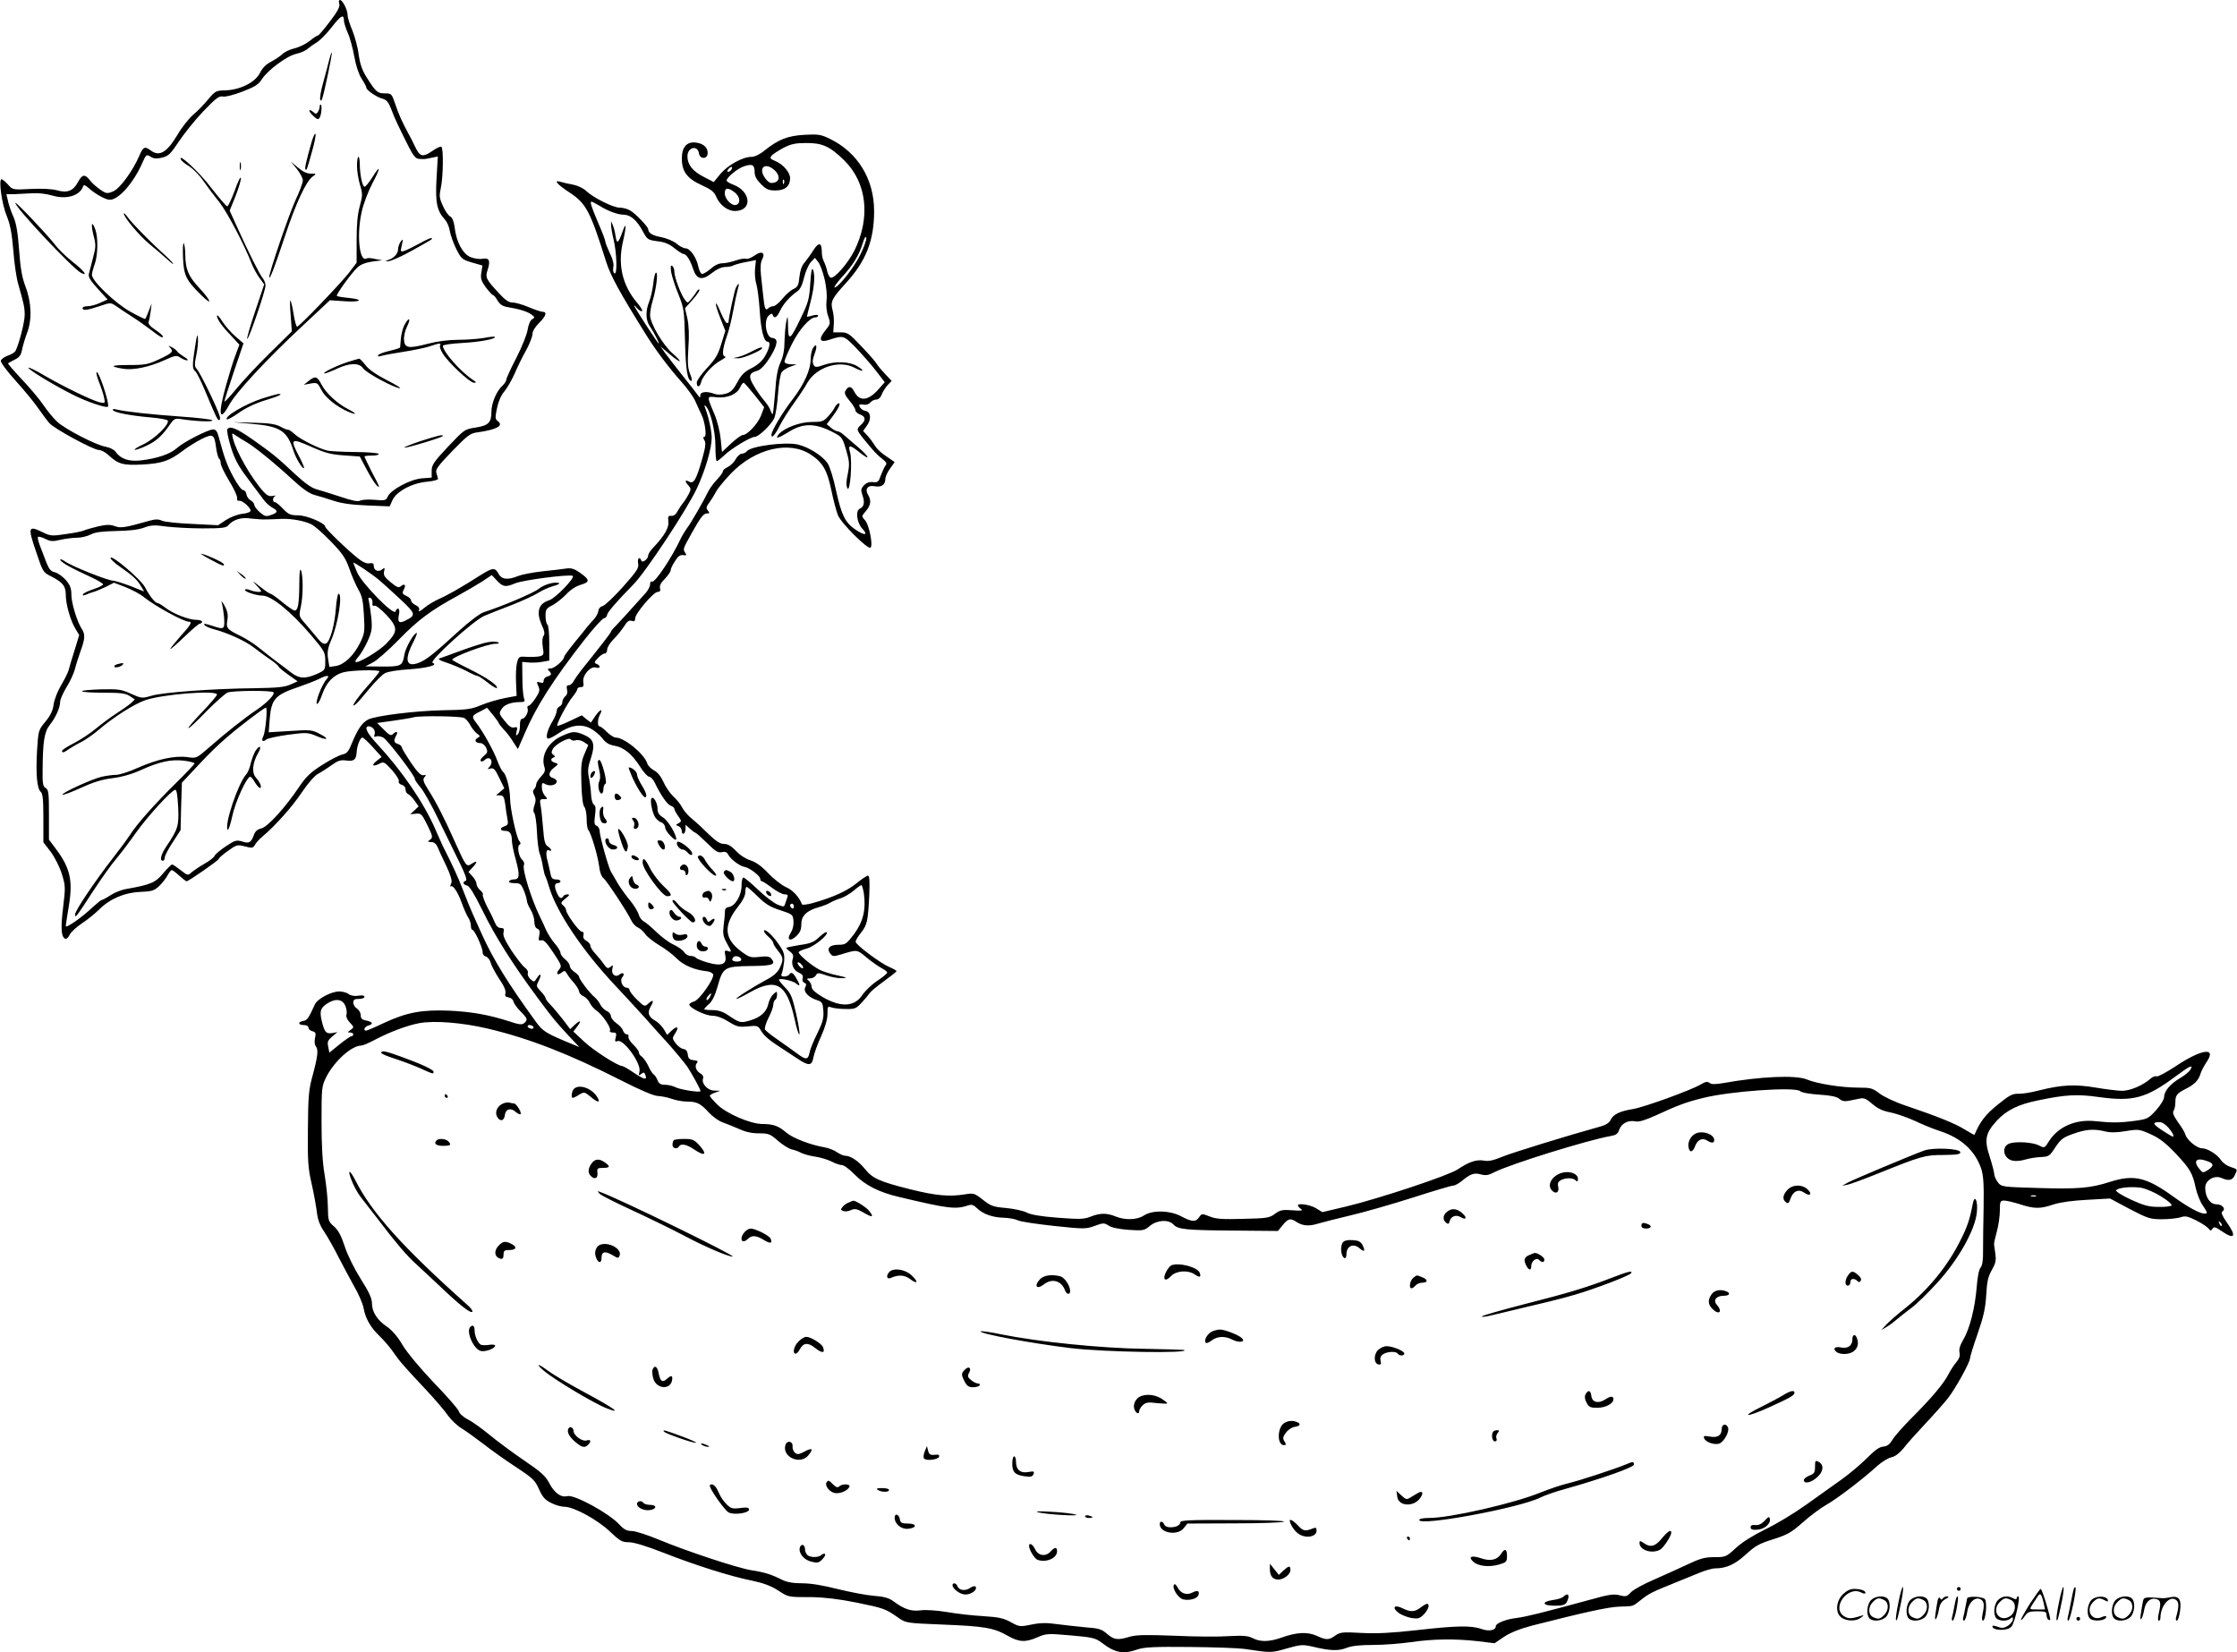 <svg version="1.0" xmlns="http://www.w3.org/2000/svg"
 width="1197" height="884" viewBox="0 0 1197.854 884.929"
 preserveAspectRatio="xMidYMid meet">
<g transform="translate(-0.976,886) scale(0.1,-0.1)"
fill="#000000" stroke="none">
<path d="M1825 8840 c5 -15 -8 -40 -50 -95 -31 -41 -60 -75 -64 -75 -5 0 -25
-13 -44 -29 -20 -16 -57 -34 -82 -40 -25 -6 -54 -20 -65 -31 -10 -10 -37 -28
-59 -40 -27 -13 -48 -34 -61 -61 -26 -51 -107 -91 -187 -93 -48 -1 -53 -4 -90
-48 -21 -26 -58 -64 -81 -83 -23 -20 -61 -68 -83 -106 -58 -97 -98 -120 -145
-84 -30 23 -40 18 -59 -27 -36 -84 -105 -178 -141 -193 -32 -13 -37 -13 -70
10 -19 13 -44 35 -55 50 -27 34 -41 32 -64 -11 -25 -47 -57 -59 -113 -43 -26
7 -79 10 -139 7 -97 -5 -97 -5 -122 23 -14 16 -30 29 -35 29 -17 0 2 -136 28
-197 18 -44 27 -90 35 -183 5 -69 17 -150 26 -180 30 -106 35 -125 35 -167 0
-38 -30 -154 -49 -192 -4 -8 -23 -20 -42 -26 -19 -7 -35 -19 -37 -27 -2 -9 35
-58 82 -110 46 -51 101 -118 121 -148 21 -30 47 -65 58 -77 27 -30 235 -143
264 -143 12 0 35 -12 50 -26 54 -50 79 -57 182 -52 107 6 145 19 217 73 27 21
73 49 102 64 62 30 68 26 78 -52 4 -26 11 -50 15 -53 5 -3 9 -14 9 -25 0 -11
20 -53 45 -94 25 -41 45 -83 43 -93 -2 -10 2 -16 11 -14 16 3 61 -36 61 -53 0
-7 -20 -15 -45 -17 -26 -3 -64 -18 -87 -33 l-42 -28 -138 7 c-76 3 -149 11
-162 17 -19 9 -36 9 -68 0 -131 -37 -153 -41 -185 -29 -24 9 -45 9 -89 -1 -32
-8 -65 -17 -74 -21 -8 -5 -52 -14 -97 -20 -78 -12 -85 -11 -128 10 -76 37 -79
27 -35 -102 36 -108 39 -114 78 -133 65 -33 82 -53 82 -100 0 -51 25 -139 52
-183 l20 -33 -25 -82 c-14 -45 -29 -93 -32 -107 -4 -14 -22 -50 -40 -80 -18
-30 -36 -76 -40 -102 -4 -34 -17 -60 -44 -93 -38 -46 -38 -47 -45 -158 -7
-125 0 -201 20 -218 11 -9 14 -44 14 -141 l0 -129 40 -52 c22 -30 48 -82 59
-118 19 -61 20 -71 7 -177 -14 -112 -11 -162 12 -170 6 -2 17 8 23 22 7 14 36
41 66 61 29 19 71 53 92 74 57 57 136 91 220 94 63 3 74 6 102 32 17 17 37 42
45 58 8 15 18 27 22 27 4 0 22 -13 40 -30 18 -16 36 -30 39 -30 11 0 173 113
173 120 0 5 22 24 49 43 46 33 50 34 90 24 39 -10 44 -10 54 8 6 11 24 31 41
45 67 56 160 160 211 237 34 50 68 89 87 99 17 9 50 30 72 46 33 24 48 29 78
25 41 -6 54 4 56 44 2 35 19 79 31 79 5 0 30 -23 56 -52 l47 -52 -29 -23 c-29
-24 -17 -31 20 -12 19 11 26 7 64 -35 23 -26 40 -53 37 -60 -3 -8 4 -16 15
-19 12 -3 21 -13 21 -25 0 -11 6 -22 14 -25 7 -3 23 -19 35 -36 l21 -30 -22
-21 -23 -21 30 3 c28 3 32 -1 62 -61 29 -60 30 -66 15 -78 -15 -11 -15 -12 6
-13 15 0 26 -9 34 -27 6 -16 27 -60 46 -100 22 -46 32 -79 28 -90 -8 -19 -8
-25 -3 -20 12 7 37 -31 57 -86 12 -34 29 -71 36 -82 8 -11 14 -30 14 -42 0
-13 4 -23 8 -23 12 0 56 -98 55 -120 -1 -10 7 -20 17 -23 11 -3 22 -18 26 -33
4 -16 25 -55 46 -87 26 -38 37 -64 33 -77 -4 -14 0 -19 17 -22 13 -2 24 -11
26 -22 2 -10 19 -34 38 -53 38 -38 40 -45 19 -63 -11 -9 -27 -8 -77 9 -112 36
-201 52 -323 58 -147 6 -229 -9 -351 -66 -48 -23 -91 -41 -95 -41 -18 0 -8 22
11 27 29 8 25 20 -10 27 -23 4 -30 11 -30 28 0 13 -9 29 -20 36 -11 7 -20 21
-20 32 0 16 7 20 30 20 17 0 30 5 30 11 0 7 -12 10 -33 6 -20 -3 -40 0 -52 9
-10 8 -33 14 -50 14 -43 0 -118 -40 -131 -70 -33 -73 -41 -85 -62 -88 -30 -5
-28 -22 3 -22 15 0 25 -6 25 -14 0 -7 9 -16 21 -19 18 -5 20 -11 14 -37 -4
-19 -2 -36 5 -45 14 -17 10 -53 -19 -160 -19 -69 -23 -108 -24 -280 -2 -173 1
-213 20 -295 12 -52 24 -121 28 -152 5 -42 16 -71 40 -106 18 -27 52 -87 75
-133 24 -46 62 -118 85 -159 24 -41 46 -93 50 -115 10 -56 37 -104 85 -150 23
-22 56 -60 73 -85 35 -51 56 -75 178 -205 47 -50 99 -111 116 -136 17 -24 50
-55 73 -69 23 -14 76 -52 119 -85 42 -33 121 -89 175 -124 88 -58 100 -70 121
-117 18 -41 32 -57 64 -73 22 -12 55 -21 72 -21 50 0 175 -68 243 -132 54 -51
65 -58 102 -58 27 0 93 -20 185 -56 173 -68 364 -128 476 -150 57 -12 99 -27
135 -50 61 -39 53 -38 183 -38 68 -1 145 -10 240 -29 146 -30 156 -33 224 -81
42 -29 43 -29 239 -37 223 -9 271 -17 346 -59 62 -36 97 -37 161 -9 46 20 55
21 178 10 117 -10 132 -14 166 -39 71 -55 116 -63 192 -36 36 12 88 15 280 13
130 -1 260 -6 290 -10 147 -22 146 -22 229 2 75 21 85 22 138 10 95 -23 139
-24 182 -7 28 11 72 16 144 16 56 0 147 7 202 15 116 17 233 19 358 5 l89 -11
52 35 c35 23 86 43 151 60 275 70 405 99 464 101 80 3 70 -1 116 35 42 34 62
44 174 89 41 17 102 41 135 55 33 14 74 26 90 26 60 0 107 22 165 75 50 46 72
58 146 81 75 24 96 35 158 90 39 35 97 78 129 96 58 33 194 137 273 209 23 20
55 40 73 44 20 4 43 22 64 47 17 23 70 82 117 132 47 50 101 111 121 136 39
49 119 193 119 215 0 7 18 67 41 132 32 92 42 138 46 208 4 71 10 99 30 133
20 35 24 52 19 85 -3 23 -6 47 -7 52 -1 6 6 37 15 70 9 32 16 83 16 112 0 48
2 53 23 53 12 0 51 -9 85 -20 79 -25 107 -25 179 -1 37 12 102 21 180 25 l123
7 105 -56 c98 -51 110 -55 174 -55 37 0 81 5 98 10 25 9 38 7 84 -16 30 -15
60 -35 66 -43 11 -14 14 -14 22 -2 8 12 16 10 48 -12 71 -49 83 -30 28 47 -24
34 -31 52 -24 57 22 13 1 39 -30 39 -35 0 -61 38 -61 89 0 40 49 69 87 52 38
-17 59 -13 71 14 16 34 17 32 -22 45 -19 6 -42 22 -51 36 -20 31 -73 64 -102
64 -27 0 -80 43 -89 73 -3 12 -21 42 -40 67 -23 33 -30 50 -24 60 6 8 10 29
10 45 0 39 7 48 55 73 47 23 70 47 80 82 4 14 19 42 33 63 55 81 -29 69 -170
-26 -49 -32 -93 -55 -99 -52 -6 4 -20 -2 -32 -12 -40 -36 -111 -66 -153 -65
-23 0 -86 8 -140 17 -111 19 -184 15 -304 -15 -41 -11 -91 -19 -111 -18 -31 1
-49 -8 -110 -58 -65 -52 -96 -92 -125 -162 -1 -1 -24 11 -51 28 -53 33 -145
70 -313 127 -61 20 -122 49 -145 67 -37 28 -46 31 -115 31 -90 0 -220 21 -275
44 -59 24 -248 16 -448 -20 -43 -7 -62 -7 -72 1 -11 9 -22 7 -47 -8 -50 -30
-303 -122 -364 -132 -70 -11 -106 -29 -119 -58 -6 -14 -25 -27 -50 -34 -184
-51 -482 -143 -532 -164 -46 -19 -72 -25 -97 -20 -39 7 -79 -6 -140 -47 -47
-32 -413 -154 -594 -198 l-131 -31 -34 21 c-32 19 -97 29 -97 15 0 -4 7 -12
16 -19 13 -9 4 -11 -46 -7 -53 4 -66 1 -93 -19 -29 -22 -43 -24 -170 -27 -112
-3 -146 -1 -180 13 -41 16 -42 16 -56 -4 -18 -27 -38 -26 -95 4 -61 33 -156
35 -201 5 -36 -24 -101 -26 -152 -5 -46 19 -83 19 -133 -1 -35 -14 -58 -15
-175 -6 -92 7 -145 16 -168 28 -17 9 -67 20 -109 24 -69 6 -82 10 -125 44 -46
36 -50 37 -98 29 -83 -13 -154 -7 -290 27 -168 42 -204 59 -244 109 -34 42
-77 71 -106 71 -10 0 -29 9 -44 19 -15 11 -45 22 -66 26 -73 12 -170 49 -204
78 -43 37 -71 47 -129 47 -65 0 -196 57 -244 106 -21 21 -38 41 -38 45 0 4 12
12 28 17 l27 10 -32 1 c-36 1 -70 39 -59 66 3 8 -2 19 -13 25 -24 13 -34 39
-21 56 9 10 5 13 -17 16 -22 2 -29 9 -31 30 -2 18 -10 28 -24 30 -12 2 -30 15
-41 30 -19 26 -19 28 -3 53 23 35 12 44 -19 15 l-24 -23 -17 30 c-10 16 -30
37 -46 46 -38 22 -44 43 -24 78 19 32 12 38 -16 12 -17 -15 -20 -14 -58 23
-22 21 -40 45 -40 52 0 6 -7 12 -15 12 -22 0 -39 38 -24 56 16 19 4 30 -16 14
-21 -17 -45 3 -37 33 5 19 3 20 -10 9 -14 -11 -19 -9 -35 13 -10 15 -30 40
-45 56 -16 16 -28 36 -28 44 0 8 -9 19 -21 26 -14 7 -19 17 -16 30 3 12 0 19
-9 19 -14 0 -84 96 -84 116 0 6 -7 18 -16 25 -14 12 -13 16 12 36 22 17 25 23
12 23 -9 0 -20 -4 -23 -10 -10 -17 -21 -11 -33 15 -16 35 -15 55 3 55 8 0 15
5 15 10 0 6 -11 10 -24 10 -18 0 -25 7 -29 28 -3 15 -10 46 -16 70 -12 44 -7
67 10 57 5 -4 9 -2 9 2 0 5 -8 13 -18 20 -15 9 -20 29 -25 95 -4 45 -9 100
-13 121 -6 34 -5 37 16 37 22 0 22 1 7 18 -10 10 -17 31 -17 46 0 24 2 26 20
16 24 -13 60 -4 60 15 0 7 -9 15 -20 18 -27 7 -25 32 5 55 25 20 25 21 5 27
-23 7 -26 21 -7 28 9 4 9 8 -2 15 -10 7 -11 14 -2 31 15 26 87 65 96 51 4 -6
16 -8 26 -5 11 4 31 0 44 -9 l24 -16 -20 -47 c-18 -41 -20 -64 -17 -160 2 -72
8 -117 16 -125 6 -6 12 -35 12 -63 0 -28 4 -55 9 -60 15 -17 51 -139 58 -194
3 -31 13 -57 23 -64 17 -13 130 -184 150 -228 7 -15 23 -32 36 -37 12 -6 30
-22 39 -36 9 -13 42 -39 73 -58 31 -18 74 -50 94 -71 37 -37 95 -62 163 -69
17 -2 31 -10 33 -18 4 -25 -75 -137 -103 -144 -14 -4 -25 -11 -25 -16 0 -18
86 -60 123 -60 23 0 54 -11 86 -31 45 -28 57 -31 104 -26 51 5 55 4 71 -23 16
-28 46 -53 112 -95 17 -11 53 -35 79 -52 65 -44 82 -43 90 5 4 20 22 71 41
112 22 49 34 91 34 119 0 41 1 43 23 35 12 -4 46 -8 75 -8 49 -1 56 2 86 35
18 19 37 42 42 50 5 8 39 37 77 64 37 27 67 51 67 54 0 3 -18 13 -39 22 -47
20 -180 119 -180 135 -1 6 12 28 29 49 33 42 37 60 44 203 3 73 1 102 -7 102
-7 0 -35 -19 -63 -42 -51 -41 -127 -75 -234 -105 -30 -8 -56 -11 -57 -6 -13
37 -49 77 -86 92 -23 11 -66 44 -95 75 -36 38 -66 59 -94 68 -24 7 -57 28 -77
50 -26 27 -44 38 -65 38 -21 0 -42 14 -82 52 -29 29 -69 66 -89 82 -20 16 -43
42 -52 59 -8 17 -30 45 -49 62 -18 17 -42 52 -53 78 -13 29 -31 51 -50 61 -16
9 -33 25 -36 37 -17 52 -123 139 -170 139 -9 0 -30 14 -47 30 -16 17 -34 30
-39 30 -12 0 -11 37 2 62 19 35 2 31 -24 -6 l-24 -36 -25 19 -24 20 -63 -30
c-35 -17 -65 -28 -68 -26 -7 7 53 120 81 154 14 17 26 36 26 42 0 6 8 11 18
11 15 0 18 6 14 28 -5 36 39 86 68 77 24 -8 27 10 4 19 -15 6 -14 10 6 31 13
14 29 25 37 25 7 0 13 9 13 21 0 12 16 37 34 55 19 19 45 51 57 70 16 26 26
33 40 29 14 -5 19 -1 19 13 0 26 98 142 121 142 12 0 16 6 12 20 -3 13 5 30
26 50 17 18 31 38 31 45 0 8 10 30 23 49 16 27 28 35 44 33 18 -3 20 -1 10 14
-11 18 -12 18 36 104 47 84 63 105 81 105 15 0 16 2 6 15 -11 13 -10 21 7 43
11 15 27 41 36 58 9 18 45 61 79 97 129 135 314 179 429 102 64 -42 88 -84
110 -191 11 -53 27 -113 35 -133 18 -44 162 -187 175 -174 14 14 -8 124 -30
147 -19 21 -19 21 5 49 26 31 30 57 12 86 -19 31 -3 54 34 47 36 -7 58 7 58
38 0 12 11 37 25 56 14 19 25 35 25 35 0 1 -20 14 -43 30 -24 15 -52 40 -61
56 -10 16 -28 41 -41 55 l-24 26 20 28 c25 33 22 73 -6 79 -19 3 -34 18 -35
32 0 3 10 4 23 2 14 -3 29 2 36 11 8 9 22 16 32 16 12 0 24 11 30 28 6 15 20
37 32 50 l21 22 -36 38 c-19 20 -39 44 -44 53 -5 10 -41 51 -81 93 -66 70 -75
76 -112 76 l-40 0 3 42 c2 23 -1 57 -6 75 -13 47 -6 63 71 147 108 118 151
229 151 385 0 171 -87 314 -236 387 -49 24 -63 26 -137 22 -90 -5 -140 -25
-214 -84 -25 -21 -53 -34 -70 -34 -47 0 -126 -44 -166 -91 l-36 -44 -56 29
c-58 30 -85 65 -85 109 0 49 55 62 62 15 4 -30 42 -32 46 -3 4 31 -19 55 -59
61 -51 8 -79 -22 -79 -85 0 -69 28 -107 105 -142 51 -23 68 -36 79 -62 18 -44
61 -77 100 -77 96 0 88 106 -11 142 -18 7 -33 16 -33 21 0 17 60 66 95 77 43
14 55 7 55 -32 0 -21 10 -40 34 -64 29 -29 41 -34 79 -34 50 0 77 23 77 66 0
30 -37 74 -78 91 -29 12 -32 16 -21 29 7 9 36 27 63 42 41 21 65 26 121 26 87
1 129 -18 205 -93 122 -120 142 -307 54 -484 -36 -70 -107 -151 -127 -144 -6
2 -14 17 -18 33 -3 16 -11 39 -17 51 -7 12 -12 34 -12 50 0 55 -16 59 -46 12
-15 -24 -37 -54 -48 -67 -13 -14 -23 -43 -26 -75 -4 -44 -9 -54 -32 -65 -16
-7 -42 -31 -60 -53 -17 -21 -39 -39 -48 -39 -9 0 -21 -5 -28 -12 -14 -14 -19
-2 -26 67 -3 28 -8 77 -12 111 -4 41 -2 69 6 84 20 37 -3 49 -41 21 -17 -12
-37 -20 -45 -17 -7 3 -32 -1 -55 -9 -23 -8 -55 -15 -71 -15 -20 0 -43 -11 -65
-31 -19 -16 -40 -28 -46 -26 -6 2 -15 20 -19 41 -10 48 -44 96 -68 96 -10 0
-32 11 -48 25 -17 14 -53 29 -83 35 -48 9 -68 22 -69 42 0 14 -73 89 -99 102
-14 8 -39 14 -54 14 -33 -1 -141 53 -179 89 -15 15 -46 29 -70 34 -24 4 -54
11 -67 15 -41 13 -20 -13 49 -58 88 -58 110 -101 194 -368 25 -79 73 -166 219
-400 52 -82 116 -167 185 -245 30 -33 64 -80 75 -105 11 -25 25 -56 32 -70 19
-37 30 -120 16 -120 -8 0 -8 -5 0 -18 9 -14 6 -36 -11 -97 -32 -113 -46 -138
-70 -125 -24 13 -26 3 -4 -21 14 -16 14 -20 0 -47 -9 -17 -21 -36 -28 -44 -7
-8 -20 -27 -29 -43 -10 -20 -22 -29 -35 -28 -17 2 -19 -3 -16 -30 4 -33 -20
-75 -80 -139 -16 -16 -28 -35 -28 -43 0 -19 -32 -43 -37 -27 -9 24 -22 11 -17
-16 5 -24 -6 -40 -81 -125 -48 -53 -97 -100 -109 -103 -13 -3 -22 -14 -23 -26
-1 -11 -12 -32 -25 -46 -13 -14 -29 -32 -36 -41 -6 -9 -37 -46 -67 -83 -30
-37 -55 -71 -55 -75 0 -18 -52 -63 -72 -63 -17 0 -19 -3 -10 -12 17 -17 15
-25 -8 -31 -11 -3 -20 -13 -20 -22 0 -12 -5 -15 -20 -10 -18 6 -19 4 -9 -19
10 -22 8 -31 -15 -66 -14 -22 -31 -40 -37 -40 -6 0 -8 -7 -5 -15 7 -18 -14
-55 -30 -55 -7 0 -12 -15 -11 -35 1 -19 -5 -41 -12 -48 -10 -10 -11 -7 -6 15
6 23 4 26 -13 22 -14 -4 -28 6 -51 35 -31 38 -31 41 -16 64 15 24 52 37 102
37 22 0 24 3 17 23 -4 12 -8 60 -8 107 l-1 85 33 -3 c18 -2 51 -1 72 3 l40 7
0 93 c0 52 -4 97 -10 100 -5 3 -10 24 -10 45 0 36 4 42 38 59 20 11 53 37 73
58 21 23 52 44 78 51 50 15 49 27 -5 65 -30 21 -47 26 -74 22 -19 -3 -77 -10
-128 -15 -52 -6 -109 -17 -129 -25 -53 -22 -87 -19 -103 9 -20 38 -32 37 -96
-3 -106 -68 -181 -110 -225 -129 -24 -11 -60 -32 -79 -48 -21 -18 -32 -23 -28
-13 4 11 -1 20 -18 28 -13 6 -24 17 -24 24 0 8 -11 19 -25 25 -22 10 -24 15
-15 33 14 25 6 36 -14 20 -13 -11 -22 -7 -56 21 -33 27 -39 38 -35 57 5 21 4
23 -9 12 -20 -17 -46 -7 -46 17 0 15 -6 18 -23 15 -15 -3 -36 6 -62 27 -54 42
-175 159 -175 169 0 19 -99 61 -145 61 -41 0 -52 5 -81 35 -18 19 -37 35 -43
35 -15 0 -14 27 2 34 6 3 1 3 -13 0 -19 -4 -32 2 -51 23 -65 72 -147 215 -164
287 -6 29 -6 29 17 13 13 -9 37 -24 53 -33 42 -23 155 -115 248 -201 55 -51
91 -76 120 -84 23 -6 69 -20 102 -31 41 -14 98 -22 180 -25 l120 -5 15 33 c21
47 105 92 185 99 33 3 59 10 59 15 -1 6 -5 20 -9 33 -5 18 9 37 86 117 84 86
96 95 138 100 98 14 138 35 106 59 -15 11 -16 19 -5 70 7 35 22 70 39 89 15
18 40 61 56 97 15 36 43 92 62 126 18 33 33 72 33 85 0 15 14 38 35 59 37 36
45 60 20 60 -9 0 -42 11 -75 25 -33 14 -72 25 -87 25 -20 0 -39 13 -71 48 -71
76 -76 86 -62 127 16 49 8 66 -28 59 -16 -3 -44 1 -64 9 -42 18 -76 81 -85
160 -4 32 -12 51 -24 58 -10 5 -28 31 -39 57 -19 41 -20 53 -11 95 13 57 15
214 3 221 -5 3 -24 -6 -43 -19 -57 -39 -71 -37 -98 20 -13 28 -28 57 -33 65
-34 62 -57 113 -73 163 -19 55 -20 57 -56 57 -40 0 -48 8 -98 87 -24 38 -35
72 -42 120 -4 38 -20 95 -33 128 -14 33 -26 70 -26 83 0 29 -27 82 -41 82 -6
0 -8 -9 -4 -20z m25 -90 c0 -10 9 -40 21 -67 12 -26 27 -84 35 -128 9 -49 24
-94 39 -117 14 -21 25 -42 25 -47 0 -14 56 -52 88 -60 21 -6 31 -19 46 -57 18
-49 34 -82 93 -200 25 -49 38 -64 55 -65 31 -2 29 -2 67 6 l34 7 -7 -119 c-7
-128 2 -172 45 -219 11 -12 23 -39 26 -60 3 -21 19 -65 34 -96 28 -55 32 -58
85 -74 l56 -16 -6 -38 c-5 -31 -1 -44 24 -79 17 -22 34 -41 38 -41 4 0 16 -13
25 -30 13 -21 28 -31 55 -35 62 -10 106 -24 127 -40 18 -14 19 -16 3 -25 -10
-6 -20 -30 -24 -56 -4 -26 -31 -93 -60 -150 -30 -57 -54 -110 -54 -117 0 -8
-10 -22 -21 -33 -31 -27 -59 -93 -59 -140 0 -58 -16 -73 -85 -84 -59 -9 -61
-11 -147 -102 -76 -81 -88 -98 -88 -129 l0 -37 -53 -4 c-61 -5 -166 -61 -182
-97 -9 -21 -14 -23 -70 -18 -32 3 -67 1 -77 -4 -13 -7 -43 -1 -105 20 -49 16
-106 34 -128 40 -28 7 -64 33 -118 83 -97 91 -121 110 -230 187 -85 59 -119
72 -132 51 -3 -6 5 -47 19 -93 20 -64 39 -101 88 -166 35 -46 73 -98 86 -115
12 -17 33 -36 47 -44 33 -17 32 -28 -5 -40 -26 -10 -34 -8 -60 14 -16 14 -30
32 -30 40 0 7 -9 18 -19 24 -11 5 -21 20 -23 32 -2 13 -10 23 -18 23 -8 0 -31
31 -52 70 -35 65 -49 104 -78 213 -8 31 -16 42 -30 42 -28 0 -160 -68 -195
-100 -33 -31 -106 -56 -194 -66 -63 -7 -107 8 -134 46 -8 12 -31 23 -52 27
-51 8 -222 96 -263 136 -19 18 -51 57 -72 88 -21 31 -73 93 -116 138 -42 45
-75 83 -73 85 2 2 18 11 36 20 25 12 34 25 39 54 4 20 16 60 26 87 28 70 25
165 -8 251 -19 50 -27 99 -34 196 -7 93 -15 142 -30 176 -12 26 -25 64 -29 84
l-9 38 42 0 c22 1 66 3 96 5 33 2 76 -3 107 -12 76 -23 148 -2 166 49 3 10 11
7 28 -8 37 -33 92 -64 115 -64 47 0 126 89 173 195 22 50 23 50 50 33 14 -8
31 -9 58 -2 33 8 45 20 88 85 28 42 86 115 131 162 68 71 85 84 106 80 14 -3
59 9 106 27 65 25 85 38 102 65 30 48 136 127 186 137 23 5 50 17 60 27 11 9
33 25 50 35 16 10 52 46 79 81 49 63 65 71 65 35z m2075 -799 c-3 -6 -11 -11
-17 -11 -6 0 -6 6 2 15 14 17 26 13 15 -4z m232 -3 c35 -33 26 -68 -18 -68
-18 0 -49 41 -49 65 0 32 34 34 67 3z m50 -70 c-3 -8 -6 -5 -6 6 -1 11 2 17 5
13 3 -3 4 -12 1 -19z m-263 -49 c30 -24 32 -62 4 -67 -23 -4 -58 33 -58 63 0
31 18 32 54 4z m-725 -71 c44 -28 98 -48 131 -48 36 -1 70 -31 100 -87 25 -46
27 -48 79 -55 38 -4 64 -15 91 -37 21 -17 43 -31 48 -31 16 0 36 -31 52 -79
19 -59 49 -66 104 -21 23 18 50 30 68 30 16 0 37 4 46 9 10 5 40 13 68 18 l51
10 -5 -48 c-2 -26 1 -62 7 -80 6 -19 14 -81 18 -139 6 -104 22 -170 42 -170
18 0 12 -32 -12 -75 -15 -27 -38 -48 -72 -66 -39 -19 -56 -36 -78 -77 -22 -41
-35 -53 -63 -61 -23 -6 -45 -6 -61 0 -40 15 -73 11 -74 -8 0 -16 -2 -15 -15 3
-8 11 -44 58 -82 105 -37 46 -78 100 -92 119 l-25 35 50 -42 c27 -23 51 -40
54 -37 2 2 -14 20 -36 39 -53 45 -123 163 -123 207 0 18 6 53 14 78 19 64 30
150 18 150 -5 0 -12 -27 -15 -60 -4 -33 -14 -76 -22 -96 -20 -49 -19 -100 4
-132 22 -33 53 -92 47 -92 -4 0 -117 173 -130 200 -4 8 2 4 13 -9 12 -13 24
-21 28 -17 4 3 -8 23 -26 44 -79 92 -105 204 -77 325 20 87 19 116 -2 55 -23
-63 -30 -67 -37 -22 -3 22 -10 48 -15 59 l-9 20 0 -20 c0 -11 6 -47 14 -80 17
-73 20 -189 4 -179 -6 3 -9 18 -6 33 4 16 -3 45 -19 76 -13 28 -24 55 -24 62
0 6 -15 47 -34 90 -40 94 -50 123 -40 123 3 0 23 -10 43 -22z m1397 -262 c-34
-70 -118 -176 -138 -176 -5 0 11 24 37 53 63 68 93 118 113 181 10 33 17 44
20 32 2 -10 -12 -50 -32 -90z m-191 -132 c9 -41 14 -87 10 -114 -3 -27 0 -60
9 -84 13 -39 13 -41 -17 -78 -36 -45 -28 -64 19 -49 80 26 80 26 146 -41 33
-35 82 -90 108 -124 l47 -61 -31 -35 c-56 -65 -104 -71 -132 -16 -16 31 -31
33 -47 6 -8 -12 -3 -25 21 -54 18 -21 32 -44 32 -52 0 -7 11 -17 25 -22 30
-11 32 -31 5 -55 -26 -24 -26 -26 15 -77 58 -71 69 -82 99 -106 22 -17 26 -25
17 -35 -6 -8 -17 -32 -25 -53 -12 -35 -16 -39 -42 -36 -20 2 -36 -4 -49 -18
-16 -18 -17 -25 -7 -54 13 -36 8 -61 -14 -70 -25 -10 -17 -76 13 -108 34 -36
12 -38 -39 -3 -53 36 -73 77 -102 208 -14 66 -34 131 -46 147 -28 40 -102 86
-158 99 -67 16 -250 -8 -273 -35 -6 -8 -19 -14 -28 -14 -9 0 -24 -14 -33 -30
-9 -17 -29 -35 -43 -42 -14 -6 -25 -16 -25 -22 0 -7 -15 -27 -33 -46 -18 -19
-39 -48 -47 -65 -23 -48 -92 -168 -113 -195 -10 -14 -25 -38 -33 -55 -47 -101
-139 -239 -154 -230 -6 3 -10 -3 -10 -14 0 -11 -10 -31 -22 -45 -103 -115
-137 -152 -160 -176 -16 -15 -28 -31 -28 -34 0 -5 -47 -66 -159 -206 -15 -19
-33 -45 -40 -57 -6 -13 -18 -23 -27 -23 -10 0 -13 -7 -9 -23 4 -15 1 -28 -9
-36 -9 -8 -16 -21 -16 -31 0 -10 -7 -20 -15 -24 -8 -3 -15 -13 -15 -23 0 -10
-10 -34 -21 -53 -27 -44 -40 -88 -28 -95 5 -4 30 8 56 26 65 45 122 54 173 28
21 -11 50 -35 64 -53 18 -24 36 -35 65 -40 49 -8 94 -44 138 -113 18 -29 40
-53 48 -53 8 0 22 -15 30 -32 32 -67 67 -117 85 -123 11 -4 20 -11 20 -17 0
-5 9 -23 20 -38 19 -27 20 -29 3 -39 -17 -9 -17 -10 0 -16 9 -4 17 -16 17 -27
0 -10 5 -16 10 -13 6 3 10 16 10 27 l0 21 23 -21 c13 -12 26 -22 30 -22 3 0
31 -25 62 -55 45 -45 60 -54 79 -49 18 4 27 1 35 -14 13 -25 62 -61 87 -65 26
-4 84 -48 84 -64 0 -7 4 -13 9 -13 4 0 29 -16 54 -35 25 -19 56 -35 67 -35 17
0 20 -4 15 -17 -4 -10 -9 -26 -12 -35 -5 -16 -8 -16 -40 -3 -20 8 -67 44 -105
80 -37 36 -73 65 -78 65 -6 0 -10 -20 -10 -44 0 -51 -34 -109 -68 -114 -15 -2
-22 -10 -21 -25 0 -12 -3 -45 -7 -74 -5 -44 -3 -58 19 -98 25 -44 25 -46 5
-39 -19 6 -20 3 -15 -25 10 -46 -21 -58 -96 -36 -31 9 -59 21 -62 26 -4 5 -16
9 -28 9 -12 0 -28 9 -35 21 -7 11 -32 28 -55 39 -23 10 -64 40 -92 67 -27 26
-58 53 -69 58 -11 6 -23 22 -27 37 -4 15 -25 49 -46 75 -22 26 -52 68 -67 93
-14 25 -30 52 -35 60 -14 23 -61 192 -61 218 0 12 -7 25 -16 29 -13 5 -14 15
-9 56 5 36 4 52 -6 57 -7 5 -14 28 -15 52 -1 24 -6 64 -11 90 -8 38 -7 57 10
107 24 75 16 103 -39 126 -48 20 -60 19 -121 -9 -70 -33 -109 -105 -89 -164 6
-19 2 -30 -18 -51 -14 -15 -26 -34 -26 -42 0 -8 -5 -20 -11 -26 -8 -8 -8 -17
1 -33 8 -16 9 -30 1 -52 -7 -20 -8 -35 -1 -43 5 -6 12 -52 14 -101 2 -49 9
-102 15 -117 6 -16 14 -47 17 -70 4 -23 10 -46 14 -52 3 -5 12 -30 19 -55 38
-131 177 -340 353 -527 51 -54 125 -135 164 -178 39 -44 99 -111 134 -149 34
-39 74 -88 90 -110 26 -40 70 -120 70 -130 0 -9 -105 7 -132 20 -15 8 -41 14
-58 14 -23 0 -33 6 -40 24 -5 13 -14 27 -20 31 -6 4 -15 17 -21 28 -14 33 -33
61 -46 70 -7 4 -13 14 -13 21 0 7 -14 25 -30 41 -17 16 -28 35 -26 42 3 7 -1
13 -9 13 -7 0 -16 9 -20 20 -3 11 -19 29 -36 40 -16 12 -29 29 -29 38 0 10
-10 22 -22 27 -13 6 -28 21 -35 35 -6 13 -20 31 -31 40 -25 20 -82 95 -82 108
0 5 -11 17 -25 26 -14 9 -25 24 -25 32 0 9 -11 25 -25 36 -14 11 -25 26 -25
35 0 8 -14 31 -31 50 -17 20 -37 52 -46 72 -9 20 -23 52 -33 71 -46 94 -95
252 -86 276 4 9 0 21 -8 28 -19 15 -30 72 -16 81 8 5 8 11 -1 21 -15 18 -49
175 -49 227 0 51 -20 130 -37 142 -7 6 -21 33 -31 60 -18 51 -78 159 -113 203
-26 34 -25 39 20 61 l38 20 32 -39 c17 -21 31 -41 31 -44 0 -3 12 -18 26 -33
15 -15 38 -45 51 -67 l25 -38 36 83 c62 145 153 288 321 503 47 60 93 111 103
114 10 2 18 11 18 19 0 12 55 76 140 162 67 68 286 399 341 516 44 94 79 213
79 270 0 37 -16 110 -35 160 -6 14 -5 17 3 10 25 -23 52 -135 52 -215 0 -44 3
-80 7 -80 4 0 21 13 38 29 37 37 143 101 165 101 21 0 85 61 104 98 8 15 17
73 21 129 4 57 13 110 20 120 7 9 28 23 46 29 l34 12 -32 1 c-21 1 -33 6 -33
15 0 7 18 50 40 94 39 78 96 142 125 142 8 0 15 4 15 9 0 6 -12 6 -30 1 -16
-5 -30 -7 -30 -6 0 2 9 38 20 81 21 82 25 151 11 173 -5 8 -10 -22 -13 -77 -5
-80 -10 -101 -49 -181 -58 -122 -69 -130 -70 -49 -1 61 -2 62 -10 24 -4 -22
-8 -69 -9 -105 0 -43 -7 -80 -21 -110 -15 -32 -24 -78 -29 -158 -5 -63 -11
-116 -13 -119 -3 -2 -8 6 -12 19 -4 13 -20 37 -36 55 -15 18 -40 53 -54 78
-30 49 -25 68 19 79 38 9 118 139 101 165 -3 6 -13 11 -20 11 -34 0 -49 96
-18 121 13 11 17 11 20 2 8 -22 22 -14 39 22 17 37 55 79 93 105 15 10 27 35
36 74 8 32 24 69 36 82 l22 23 18 -23 c10 -12 25 -54 34 -92z m-375 -620 l51
-65 -17 -45 c-17 -44 -73 -104 -98 -104 -7 0 -35 -20 -62 -45 l-49 -46 -7 71
c-4 39 -19 99 -34 133 -42 100 -42 95 14 89 57 -5 107 16 124 53 6 14 15 25
19 25 4 0 30 -30 59 -66z m-2615 -666 c22 0 58 2 80 3 52 2 122 -10 160 -29
17 -8 64 -49 105 -92 63 -65 79 -89 99 -146 13 -38 35 -88 48 -111 20 -34 26
-62 30 -137 5 -88 4 -99 -20 -148 -34 -69 -84 -117 -130 -125 l-35 -5 -7 44
c-5 35 -2 57 19 105 35 84 60 243 37 243 -4 0 -11 -35 -14 -77 -7 -93 -32
-182 -54 -190 -11 -4 -25 4 -42 26 -14 17 -43 51 -64 76 -39 44 -39 44 -28 95
13 60 13 166 1 195 -6 13 -9 -13 -9 -75 -1 -105 -7 -140 -25 -140 -6 0 -36 20
-66 45 -30 25 -59 45 -63 45 -5 0 -30 17 -55 37 -46 36 -46 36 -18 5 28 -30
28 -32 9 -32 -12 0 -33 4 -47 10 -16 6 -26 6 -26 0 0 -10 62 -30 93 -30 48 0
151 -83 262 -213 71 -84 75 -91 75 -137 0 -49 0 -49 -46 -70 -62 -27 -94 -25
-137 8 -19 15 -56 43 -82 62 -25 19 -67 52 -93 73 -26 21 -72 50 -102 64 -67
33 -72 39 -64 85 4 26 0 46 -16 75 -14 24 -19 29 -14 13 10 -40 17 -109 11
-125 -5 -11 -13 -12 -39 -4 -70 22 -71 22 -64 11 4 -6 26 -16 49 -22 73 -19
168 -62 216 -99 25 -20 65 -49 89 -65 23 -16 42 -32 42 -36 0 -4 23 -23 51
-43 l51 -36 -38 -17 c-31 -14 -70 -18 -194 -20 -218 -2 -489 -22 -550 -40 -51
-15 -54 -15 -110 10 -52 24 -68 26 -163 24 -58 -2 -103 -6 -100 -10 2 -5 55
-8 116 -8 91 0 117 -3 140 -18 l27 -18 -22 -21 c-13 -11 -48 -36 -78 -55 -30
-19 -78 -55 -107 -79 -28 -24 -81 -59 -117 -78 -36 -18 -66 -38 -66 -42 0 -13
9 -11 38 10 15 10 46 28 69 39 22 12 62 40 88 62 76 66 192 140 251 160 93 32
384 55 384 30 0 -6 -37 -49 -81 -95 -45 -47 -77 -85 -72 -85 6 0 49 41 97 91
49 49 99 94 113 100 29 11 240 12 246 1 8 -11 -34 -55 -88 -92 -65 -43 -172
-128 -257 -203 -68 -59 -68 -59 -117 -52 -67 9 -160 -11 -262 -56 -48 -22
-102 -39 -120 -39 -19 0 -53 -5 -76 -10 -53 -12 -218 -88 -210 -96 3 -3 47 13
97 36 65 30 113 45 168 52 50 6 104 21 153 43 101 46 163 59 232 51 32 -4 57
-11 57 -15 0 -3 -46 -52 -101 -106 -116 -115 -207 -217 -246 -278 -15 -23 -57
-80 -94 -127 -93 -120 -199 -277 -199 -297 0 -23 5 -16 95 122 43 66 99 145
125 175 25 30 73 93 105 139 65 91 193 231 212 231 7 0 12 -32 15 -92 5 -101
-1 -118 -61 -208 -31 -45 -40 -80 -21 -80 6 0 10 8 10 17 0 9 19 46 43 82 l42
65 3 127 4 127 105 112 c93 98 162 158 302 262 20 15 39 27 43 28 10 0 -2
-130 -14 -153 -12 -24 -3 -34 16 -18 8 7 61 18 118 26 98 13 105 12 151 -7 60
-26 73 -17 16 12 -39 21 -51 22 -157 15 l-115 -7 6 78 c9 99 30 123 149 163
46 16 98 36 115 45 43 22 61 21 40 -2 -26 -29 -65 -132 -50 -132 5 0 17 23 27
52 22 63 60 103 112 117 42 12 194 15 194 5 0 -4 -28 -39 -63 -78 -60 -68 -98
-126 -63 -97 9 7 41 44 72 82 32 39 70 77 85 84 15 8 71 17 125 20 100 7 162
23 129 35 -22 8 221 229 278 252 23 10 89 36 147 58 58 23 121 52 141 65 20
13 56 29 80 36 24 6 38 14 31 16 -24 9 -81 -8 -109 -31 -25 -21 -197 -94 -294
-125 -21 -7 -77 -49 -135 -102 -131 -120 -173 -153 -211 -168 -68 -27 -81 11
-35 103 16 31 26 56 22 56 -15 0 -59 -77 -66 -115 -10 -62 -16 -65 -118 -65
l-91 1 40 21 c22 11 85 67 140 123 102 105 171 156 314 234 44 24 104 59 132
77 l51 34 28 -30 c32 -34 46 -36 98 -14 40 17 285 49 307 40 18 -6 -92 -121
-126 -131 -57 -18 -70 -61 -40 -131 16 -34 18 -50 10 -60 -6 -8 -8 -30 -4 -58
7 -42 5 -45 -16 -51 -13 -3 -44 -4 -68 -3 -43 3 -45 2 -54 -32 -5 -19 -7 -67
-5 -106 l3 -71 -64 -12 c-35 -7 -91 -23 -125 -37 -54 -23 -77 -26 -206 -28
-149 -3 -356 -29 -399 -49 -32 -16 -56 -50 -86 -122 -20 -50 -29 -61 -53 -66
-16 -3 -65 -28 -107 -55 -63 -40 -87 -62 -126 -120 -76 -113 -169 -214 -202
-221 -19 -4 -32 -15 -38 -32 -17 -45 -26 -50 -64 -38 -30 9 -39 7 -88 -26 -30
-20 -57 -43 -60 -51 -3 -8 -27 -27 -54 -42 -26 -15 -57 -36 -69 -46 -20 -18
-21 -18 -59 12 -21 16 -41 30 -45 30 -5 0 -26 -21 -48 -47 -41 -50 -67 -61
-196 -84 -27 -4 -66 -20 -87 -34 -21 -14 -42 -25 -46 -25 -4 0 -25 -17 -48
-38 -55 -53 -145 -116 -145 -102 0 6 8 56 17 111 22 136 6 203 -74 308 l-33
44 0 133 c0 116 -2 134 -17 143 -15 8 -18 24 -17 93 1 156 9 208 38 245 32 40
56 93 56 125 0 12 16 48 35 79 19 30 38 73 44 95 5 21 19 65 30 96 25 68 26
91 6 121 -25 39 -55 138 -55 183 0 34 -7 51 -30 78 -17 19 -43 37 -58 41 -21
4 -31 16 -45 50 -9 25 -25 65 -34 89 -10 25 -15 47 -12 50 3 4 21 -1 39 -10
28 -14 40 -15 82 -5 27 6 67 11 89 11 22 0 54 8 72 17 24 13 60 17 137 19 70
1 120 7 149 18 38 14 57 15 119 6 40 -5 129 -10 196 -10 103 0 126 3 137 17
25 30 71 44 119 36 25 -3 63 -6 85 -5z m604 -325 c25 -21 77 -69 118 -107 78
-74 80 -81 22 -110 -34 -17 -43 -8 -34 34 7 31 -8 42 -19 15 -9 -24 -178 148
-205 209 -11 27 -21 50 -21 52 0 7 97 -58 139 -93z m-36 -121 c-2 -14 2 -20
11 -16 7 3 35 -19 65 -51 61 -67 61 -87 -3 -153 -39 -40 -153 -108 -164 -97
-3 3 4 15 16 28 11 12 33 49 48 81 23 52 26 67 21 125 -4 36 -10 77 -13 90 -5
18 -4 22 7 19 8 -3 13 -15 12 -26z m490 -617 c10 -4 25 -22 34 -39 9 -17 25
-37 36 -45 18 -13 18 -15 3 -23 -20 -11 -12 -28 15 -28 11 0 24 -11 31 -25 9
-21 8 -27 -13 -44 -13 -11 -21 -23 -16 -27 4 -4 13 -2 19 4 30 30 54 -7 26
-37 -11 -11 -9 -12 7 -7 17 4 25 -4 47 -50 l27 -56 -22 -19 -22 -18 21 -1 c18
0 22 -8 28 -47 3 -27 8 -62 12 -80 5 -26 2 -32 -15 -38 -28 -9 -27 -25 3 -25
25 0 36 -16 36 -56 0 -13 9 -58 21 -100 22 -82 20 -104 -10 -104 -11 0 -23 -4
-26 -10 -4 -6 8 -10 28 -10 31 0 36 -4 51 -40 9 -22 16 -47 16 -55 0 -8 9 -29
20 -47 11 -18 20 -47 20 -64 0 -20 6 -34 16 -38 12 -5 15 -14 10 -37 -5 -25
-3 -29 12 -25 13 3 29 -14 64 -67 44 -66 46 -72 31 -89 -20 -22 -10 -36 13
-17 15 12 18 11 28 -5 6 -11 23 -34 39 -51 15 -18 27 -39 27 -46 0 -8 10 -19
22 -24 13 -6 29 -22 35 -36 7 -15 23 -33 36 -42 31 -20 80 -93 72 -106 -3 -7
3 -11 15 -11 19 0 21 -4 16 -26 -6 -22 -4 -25 10 -20 32 12 128 -121 117 -163
-5 -23 -4 -24 9 -13 13 10 17 10 22 -4 12 -30 -3 -28 -59 9 -30 21 -59 37 -63
37 -24 0 -154 83 -205 131 l-58 54 21 28 c25 32 16 36 -16 6 l-22 -21 -41 54
c-23 29 -52 64 -66 78 -14 14 -25 29 -25 35 0 5 -12 21 -26 36 -25 26 -25 28
-10 58 18 35 8 43 -12 10 -13 -20 -14 -20 -33 -3 -11 10 -17 24 -14 32 3 9 -4
21 -16 30 -12 8 -43 49 -71 90 -36 56 -48 82 -43 99 4 18 1 23 -15 23 -13 0
-24 10 -31 28 -6 15 -24 53 -41 84 -16 32 -27 62 -24 66 3 5 -4 16 -15 25 -10
9 -19 24 -19 34 0 9 -10 27 -22 40 l-21 23 21 23 c29 31 28 41 -2 22 -30 -20
-31 -18 -91 115 -59 132 -99 210 -142 278 -28 44 -32 57 -22 69 11 12 10 14
-6 11 -13 -2 -31 16 -66 67 -26 39 -48 75 -49 82 0 6 -9 15 -20 18 -23 7 -25
18 -10 46 12 21 1 26 -18 7 -10 -10 -20 -5 -48 24 l-36 36 87 12 c48 7 98 15
111 19 33 8 245 6 267 -4z m-484 -59 c6 -7 9 -21 5 -30 -4 -12 -2 -15 9 -10 9
3 25 0 37 -6 23 -12 170 -204 170 -222 0 -6 14 -26 30 -45 17 -19 60 -96 96
-171 37 -75 87 -179 113 -231 32 -65 42 -95 34 -98 -19 -7 -16 -20 7 -26 13
-3 39 -46 82 -133 67 -138 164 -291 296 -469 88 -118 91 -121 170 -207 l53
-56 -82 34 c-97 41 -116 54 -149 99 -152 209 -231 338 -291 471 -17 38 -39 87
-49 109 -10 22 -33 78 -51 125 -27 71 -57 136 -110 240 -4 8 -22 49 -40 90
-62 142 -179 313 -311 455 -56 60 -72 95 -44 95 7 0 19 -6 25 -14z m2626 -881
c12 -85 -3 -150 -51 -216 -41 -54 -47 -59 -83 -59 -48 0 -67 -18 -47 -46 13
-17 18 -18 58 -6 88 27 86 27 136 -15 26 -22 62 -47 80 -57 17 -9 32 -20 32
-25 0 -5 -24 -25 -53 -44 -30 -20 -65 -54 -80 -76 -43 -65 -117 -68 -218 -8
-36 22 -54 39 -54 52 0 11 -7 25 -15 32 -13 11 -12 12 7 13 12 0 26 7 31 16 8
15 13 15 56 0 26 -9 63 -16 84 -15 32 1 29 3 -25 15 -35 7 -77 21 -95 30 -45
23 -118 86 -112 95 3 5 22 13 44 19 40 11 118 75 106 87 -3 4 -21 -8 -40 -26
-27 -26 -45 -34 -102 -42 -38 -6 -71 -13 -73 -15 -3 -3 5 -11 18 -20 15 -11
20 -22 16 -36 -11 -31 2 -64 31 -77 19 -8 25 -17 21 -31 -3 -11 1 -21 10 -24
10 -4 11 -10 4 -24 -12 -23 17 -54 64 -69 27 -9 30 -14 33 -57 3 -39 -4 -62
-32 -120 -20 -40 -39 -86 -42 -104 -8 -40 -20 -40 -70 -2 -21 16 -67 48 -101
72 -34 23 -65 48 -68 55 -2 8 6 36 20 63 14 27 25 58 25 69 0 11 5 23 10 26 6
3 10 16 10 27 0 20 -1 20 -19 4 -11 -10 -23 -32 -27 -50 -9 -45 -41 -74 -97
-91 -53 -16 -57 -14 -124 31 -24 16 -50 24 -79 24 -24 0 -44 2 -44 5 0 3 12
16 26 28 17 15 32 46 45 92 29 104 36 109 176 111 120 1 139 8 112 40 -9 11
-25 14 -63 9 -47 -5 -55 -3 -99 30 -91 68 -95 139 -16 239 25 31 39 59 39 77
0 16 3 29 7 29 4 0 31 -23 60 -52 41 -40 66 -56 120 -73 66 -22 68 -23 71 -58
2 -22 -4 -46 -14 -62 -25 -38 -5 -51 29 -19 20 19 27 34 27 64 0 45 29 73 93
91 22 6 50 17 61 24 12 7 37 18 57 24 19 6 51 25 70 41 18 16 37 29 40 30 4 0
10 -20 14 -45z m-375 -71 c0 -8 -4 -12 -10 -9 -5 3 -10 10 -10 16 0 5 5 9 10
9 6 0 10 -7 10 -16z m-282 -281 c2 -8 -6 -13 -22 -13 -25 0 -33 10 -19 24 10
10 36 3 41 -11z m332 -45 c0 -6 -7 -5 -15 2 -8 7 -15 17 -15 22 0 6 7 5 15 -2
8 -7 15 -17 15 -22z m-500 -159 c-7 -11 -14 -18 -17 -15 -3 3 0 12 7 21 18 21
23 19 10 -6z m-1951 -50 c6 -16 8 -36 4 -45 -3 -8 5 -26 18 -40 24 -25 24 -26
5 -40 -17 -12 -18 -14 -3 -14 9 0 17 -4 17 -10 0 -5 -4 -10 -10 -10 -5 0 -34
-20 -64 -44 l-54 -44 -6 31 c-6 27 -2 36 21 55 l28 24 -27 -5 c-34 -5 -42 4
-57 66 -12 51 -7 68 29 92 46 30 85 24 99 -16z m761 -118 c217 -51 432 -134
712 -276 106 -54 179 -85 200 -85 18 -1 51 -7 73 -15 22 -8 59 -15 83 -15 53
0 73 -10 118 -60 20 -21 52 -44 72 -51 20 -7 59 -23 87 -35 34 -16 68 -24 107
-24 52 0 61 -3 103 -40 25 -22 58 -42 73 -46 15 -3 38 -11 52 -19 14 -7 48
-16 75 -20 28 -4 67 -16 87 -26 21 -11 45 -19 55 -19 11 0 41 -22 68 -50 57
-58 130 -95 235 -120 269 -64 306 -69 377 -45 15 5 27 1 43 -15 32 -32 85 -51
144 -52 28 -1 62 -7 76 -14 14 -7 101 -20 194 -30 160 -17 170 -17 217 0 46
17 51 17 75 2 15 -11 56 -19 107 -23 78 -5 84 -4 114 21 38 32 101 36 127 7
24 -26 67 -30 330 -32 l229 -2 26 32 c29 35 41 38 74 16 33 -21 67 -24 117 -8
25 7 101 27 170 43 69 16 217 58 330 94 112 36 212 66 222 66 9 0 29 11 45 24
47 39 67 46 103 36 26 -7 41 -5 73 12 84 43 500 172 620 193 30 5 41 12 48 34
12 34 48 53 87 45 19 -4 51 6 107 31 117 54 164 72 254 94 146 37 493 61 521
37 8 -8 54 -16 104 -19 62 -4 94 -11 107 -23 13 -11 27 -14 49 -10 16 3 43 9
59 12 23 5 36 -1 67 -28 29 -25 55 -38 98 -46 33 -7 91 -27 130 -45 39 -19
101 -44 138 -56 112 -37 185 -104 218 -200 12 -38 15 -81 13 -207 -2 -87 -3
-192 -3 -233 1 -49 -4 -79 -13 -90 -9 -9 -17 -52 -21 -104 -9 -111 -37 -224
-72 -282 -18 -31 -24 -53 -20 -69 4 -17 -1 -33 -18 -53 -13 -15 -31 -44 -41
-63 -25 -50 -94 -131 -194 -231 -47 -47 -95 -101 -106 -120 -15 -25 -28 -35
-50 -37 -21 -2 -46 -20 -85 -60 -31 -31 -92 -83 -135 -114 -44 -31 -132 -94
-195 -139 -63 -45 -161 -104 -218 -131 -63 -31 -123 -68 -156 -99 -52 -48 -56
-49 -115 -49 -52 0 -76 -7 -144 -39 -45 -21 -126 -58 -181 -82 -54 -23 -109
-53 -122 -67 -21 -23 -27 -25 -61 -16 -31 8 -59 4 -158 -24 -264 -72 -342 -91
-395 -98 -58 -7 -110 -28 -110 -44 0 -22 -37 -29 -76 -15 -55 20 -136 18 -347
-6 -134 -15 -212 -19 -295 -15 -103 6 -116 4 -142 -14 -35 -25 -47 -25 -100
-1 -49 22 -108 19 -188 -10 -65 -23 -113 -24 -154 -3 -26 13 -50 15 -128 11
-52 -4 -183 -3 -290 2 -154 6 -204 5 -240 -5 -65 -20 -85 -17 -122 15 -29 25
-44 30 -113 35 -44 4 -113 12 -154 17 -55 8 -89 8 -138 -2 -63 -13 -66 -12
-111 13 -38 21 -66 27 -147 32 -55 3 -143 13 -195 22 -53 9 -116 13 -142 9
-51 -6 -87 6 -145 49 -23 17 -50 25 -105 29 -40 3 -127 20 -193 36 -78 20
-144 31 -190 31 -50 0 -82 6 -109 19 -55 28 -92 40 -164 51 -78 13 -347 102
-496 164 -60 25 -125 46 -144 46 -26 0 -42 8 -66 34 -54 60 -241 162 -279 153
-34 -9 -69 16 -97 69 -20 39 -45 61 -135 122 -60 41 -144 103 -185 137 -41 34
-94 72 -117 83 -23 12 -45 31 -48 44 -4 12 -64 81 -134 153 -74 78 -143 161
-167 201 -26 45 -56 79 -83 98 -53 35 -81 80 -81 126 0 26 -16 61 -60 130 -35
56 -71 128 -86 175 -19 58 -35 87 -58 107 -29 25 -31 31 -32 100 0 40 -8 118
-17 173 -12 68 -17 161 -17 288 0 181 1 189 25 238 44 86 136 169 188 169 8 0
41 14 73 31 77 41 173 77 237 89 83 15 230 3 367 -29z m245 9 c3 -5 -1 -10 -9
-10 -8 0 -18 5 -21 10 -3 6 1 10 9 10 8 0 18 -4 21 -10z m8876 -229 c-6 -10
-31 -31 -55 -45 -53 -31 -86 -70 -86 -101 0 -13 -19 -44 -43 -71 -41 -45 -47
-48 -113 -57 -81 -11 -126 -11 -211 -2 -105 12 -200 -29 -249 -106 -24 -39
-25 -39 -54 -24 -32 17 -121 23 -157 11 -46 -15 -36 -80 14 -92 15 -4 45 -2
67 5 23 7 61 13 86 14 42 2 47 5 77 52 29 43 41 53 95 72 69 25 112 28 173 13
27 -7 63 -6 110 2 68 11 73 10 133 -17 46 -20 80 -47 132 -101 78 -83 92 -106
109 -186 7 -31 23 -73 37 -93 28 -42 29 -45 9 -45 -24 0 -88 35 -163 89 -146
106 -213 122 -342 81 -105 -34 -172 -39 -381 -33 -198 6 -200 6 -220 31 -10
14 -19 33 -19 43 0 10 -11 52 -24 93 -31 93 -23 128 40 196 51 54 113 85 217
106 147 31 212 35 329 18 182 -25 252 -6 408 110 80 59 97 67 81 37z m-117
-312 c27 -32 35 -55 14 -43 -100 60 -111 74 -62 74 13 0 33 -13 48 -31z m210
-179 c33 -12 33 -25 0 -47 -26 -16 -27 -16 -45 6 -37 45 -15 64 45 41z m-250
-188 c34 -21 59 -42 56 -48 -3 -5 -34 -9 -70 -8 -53 0 -80 8 -148 39 -45 21
-81 43 -79 49 5 15 83 23 136 14 25 -5 72 -25 105 -46z m-671 1 c-7 -2 -19 -2
-25 0 -7 3 -2 5 12 5 14 0 19 -2 13 -5z m995 -158 c-3 -3 -9 2 -12 12 -6 14
-5 15 5 6 7 -7 10 -15 7 -18z M1771 8539 c-6 -24 -20 -79 -32 -121 -12 -42
-19 -83 -16 -90 4 -10 6 -10 10 2 11 29 56 244 52 248 -2 2 -8 -16 -14 -39z
M1720 8288 c0 -7 -4 -19 -9 -27 -8 -12 -12 -13 -25 -1 -28 22 -28 5 0 -21 21
-20 27 -21 34 -9 10 16 14 70 5 70 -3 0 -5 -6 -5 -12z M1677 8100 c-30 -106
-38 -142 -33 -147 6 -7 7 -6 36 99 12 42 20 82 18 90 -3 7 -12 -12 -21 -42z
M976 8007 c2 -7 22 -24 44 -37 22 -14 57 -49 77 -79 21 -30 59 -81 86 -114 42
-54 133 -226 174 -332 9 -22 27 -55 41 -74 l25 -34 -48 -143 c-27 -79 -46
-146 -43 -149 7 -7 98 257 98 286 0 12 -7 30 -15 39 -15 17 -78 142 -139 278
l-38 84 32 79 c17 44 30 87 28 96 -2 9 -17 -22 -33 -68 -17 -46 -35 -84 -40
-84 -5 0 -43 44 -85 98 -64 85 -179 191 -164 154z M1920 7972 c0 -27 7 -72 16
-102 15 -49 14 -58 -1 -114 -12 -43 -17 -97 -17 -182 l0 -121 -41 -54 c-47
-60 -267 -289 -278 -289 -4 0 -13 32 -19 70 -6 39 -14 70 -17 70 -3 0 -2 -37
2 -83 l6 -82 -122 -120 c-67 -66 -148 -153 -180 -193 -33 -40 -59 -68 -59 -62
0 6 23 78 51 161 l51 150 -43 37 c-23 20 -55 56 -71 81 -15 25 -28 38 -28 29
0 -18 28 -57 82 -113 l38 -41 -20 -54 c-12 -30 -34 -102 -50 -159 -45 -157
-39 -208 14 -112 36 68 200 244 386 418 l155 145 71 -5 c89 -7 118 8 33 17
-34 3 -64 8 -67 11 -6 6 79 124 111 153 17 16 44 26 79 31 l53 7 -38 7 c-20 5
-41 6 -45 3 -39 -24 -55 124 -27 249 9 42 35 110 57 152 46 86 46 107 0 33
-17 -27 -36 -50 -41 -50 -12 0 -25 59 -26 118 0 23 -3 42 -7 42 -5 0 -8 -22
-8 -48z M1292 7970 c0 -19 2 -27 5 -17 2 9 2 25 0 35 -3 9 -5 1 -5 -18z M1598
7955 c17 -22 32 -49 32 -61 0 -12 -17 -59 -39 -105 -37 -81 -141 -387 -141
-412 1 -21 29 52 84 218 59 178 114 295 148 319 22 16 22 16 -9 16 -22 0 -44
11 -70 33 l-38 32 33 -40z M90 7773 c0 -25 305 -349 351 -374 42 -22 16 12
-46 60 -36 29 -78 70 -94 92 -35 47 -211 233 -211 222z M671 7717 c-2 -18 82
-118 136 -163 32 -26 76 -64 97 -83 21 -20 36 -30 31 -23 -4 8 -28 32 -54 55
-69 62 -163 158 -188 192 -12 17 -22 26 -22 22z M508 7602 c14 -53 14 -64 -2
-123 -9 -35 -19 -74 -22 -85 -5 -16 7 -36 47 -80 l53 -58 -40 -18 c-21 -10
-51 -18 -66 -18 -16 0 -28 -4 -28 -10 0 -15 24 -12 90 10 59 20 61 20 88 2 15
-11 54 -37 87 -58 33 -21 78 -53 100 -70 52 -40 65 -47 65 -36 0 5 -18 21 -41
36 -27 18 -39 32 -35 43 3 8 8 33 11 56 l5 42 -15 -39 c-8 -22 -17 -41 -19
-44 -2 -2 -38 15 -79 38 -80 44 -207 165 -207 198 0 9 7 35 15 57 17 48 19
140 4 184 -19 53 -26 34 -11 -27z M2255 7556 c-33 -18 -70 -36 -82 -40 -20 -6
-21 -5 -13 31 8 34 7 36 -6 19 -8 -11 -14 -30 -14 -41 0 -25 -25 -50 -55 -58
-17 -4 -17 -5 3 -6 13 0 70 25 125 56 117 65 112 62 106 68 -3 2 -32 -11 -64
-29z M988 7482 c4 -98 16 -122 97 -202 64 -63 56 -33 -11 39 -59 64 -73 99
-74 181 0 25 -4 50 -8 57 -4 6 -6 -28 -4 -75z M2174 7119 c-9 -17 -17 -50 -19
-73 -2 -22 -4 -44 -4 -47 -1 -3 -26 -11 -56 -18 -30 -7 -58 -17 -61 -23 -5 -8
1 -9 17 -4 13 4 67 14 119 22 52 8 115 21 139 29 53 18 64 19 56 5 -4 -6 3
-25 14 -43 29 -48 146 -157 167 -157 15 0 14 3 -6 16 -67 45 -160 151 -160
182 0 5 46 12 103 15 94 5 185 22 175 33 -3 2 -29 0 -58 -6 -29 -5 -90 -10
-137 -10 -52 0 -113 -8 -163 -21 -104 -27 -124 -24 -128 19 -2 19 5 51 16 73
23 46 10 54 -14 8z M1053 7005 c-16 -102 -16 -120 1 -134 8 -7 30 -51 50 -99
65 -155 69 -162 78 -162 5 0 6 10 2 23 -12 42 -104 231 -121 249 -14 15 -14
25 -4 75 7 32 11 74 9 93 -2 26 -6 16 -15 -45z M918 6999 c21 -22 14 -29 -55
-62 -62 -29 -77 -32 -165 -32 -97 0 -108 -7 -31 -20 54 -9 140 9 222 46 57 26
65 27 84 14 12 -8 28 -15 37 -15 8 0 1 9 -16 19 -18 11 -35 24 -38 30 -4 6
-17 16 -29 22 -18 9 -20 9 -9 -2z M1870 6921 c-59 -19 -143 -60 -123 -61 6 0
35 11 65 25 69 32 120 33 141 2 16 -24 170 -107 197 -106 8 0 -24 20 -72 44
-56 29 -96 57 -113 80 -15 19 -30 35 -34 34 -3 0 -31 -9 -61 -18z M160 6890
c0 -10 136 -93 238 -144 75 -38 179 -73 188 -64 7 7 -17 94 -41 152 -23 56
-29 37 -7 -20 11 -27 23 -64 27 -82 7 -32 6 -33 -22 -27 -41 9 -198 86 -298
144 -47 28 -85 46 -85 41z M1660 6819 l-25 -20 37 7 c35 6 37 4 57 -34 21 -42
83 -91 146 -118 48 -20 44 -9 -5 16 -56 29 -118 86 -141 132 -22 43 -33 46
-69 17z M1413 6726 c-92 -30 -205 -97 -190 -112 3 -3 32 12 64 35 36 26 89 51
141 67 76 23 100 35 70 34 -7 -1 -45 -11 -85 -24z M613 6663 c8 -13 99 -30
205 -39 45 -4 85 -11 88 -16 12 -19 -67 -97 -129 -127 -34 -16 -55 -30 -47
-30 8 -1 38 10 65 23 50 24 83 53 124 114 20 28 27 32 54 28 82 -13 181 -17
172 -7 -5 5 -82 14 -170 20 -156 11 -295 26 -344 38 -15 4 -22 2 -18 -4z
M1356 6590 c153 -13 190 -37 224 -145 13 -41 49 -99 56 -92 3 2 -9 30 -26 62
-50 96 -45 101 63 53 76 -34 107 -42 177 -47 l85 -6 36 -68 c19 -37 43 -75 53
-85 22 -21 21 -16 -27 75 -20 40 -37 75 -37 78 0 3 18 5 41 5 22 0 38 4 35 9
-3 5 -61 10 -128 10 -67 1 -134 4 -148 8 -45 11 -144 60 -173 87 -15 14 -31
25 -35 24 -4 -1 -23 6 -42 17 -27 14 -60 19 -145 21 l-110 3 101 -9z M2262
6498 c-51 -17 -91 -33 -88 -35 5 -6 206 55 206 62 0 9 -24 3 -118 -27z M3603
7402 c4 -22 21 -76 39 -119 30 -75 31 -85 35 -248 4 -158 13 -215 35 -215 4 0
1 17 -8 38 -12 30 -14 57 -9 138 5 68 3 119 -5 157 l-13 56 42 47 c23 26 39
50 35 53 -3 3 -9 -1 -14 -10 -5 -9 -18 -27 -29 -40 -20 -24 -20 -24 -35 -4
-21 27 -56 120 -56 150 0 13 -5 27 -12 31 -8 5 -9 -4 -5 -34z M3950 7320 c-8
-15 -40 -164 -40 -187 0 -2 -4 -3 -9 -3 -5 0 -19 25 -32 55 -33 80 -37 58 -4
-26 l28 -71 -22 -71 c-17 -57 -31 -80 -76 -128 -30 -32 -55 -67 -55 -78 0 -29
17 -26 24 4 9 34 62 92 105 115 20 11 30 19 24 20 -19 0 -16 39 7 106 12 32
27 95 35 139 8 44 19 95 24 113 11 36 7 42 -9 12z M4035 6978 c-22 -12 -53
-25 -70 -29 l-30 -7 28 -1 c25 -1 127 43 127 54 0 9 -14 4 -55 -17z M4360
6991 c-5 -11 -10 -36 -10 -55 0 -56 -34 -132 -93 -210 -58 -75 -117 -174 -117
-195 0 -23 20 0 46 52 15 29 48 81 74 117 26 36 59 85 73 111 49 83 170 122
251 80 49 -26 60 -19 15 8 -41 25 -118 28 -180 6 -34 -12 -44 -13 -51 -3 -10
17 -10 26 6 71 14 39 4 51 -14 18z M4479 6678 c-6 -13 -23 -35 -37 -50 -23
-25 -33 -28 -87 -28 -62 0 -147 -32 -176 -66 -22 -27 -4 -23 54 13 74 47 139
47 227 3 59 -30 59 -30 80 -100 18 -62 19 -76 9 -128 -9 -41 -9 -64 -2 -77 15
-26 27 148 14 193 -12 41 -1 41 50 0 62 -50 56 -26 -8 28 -32 27 -67 57 -77
66 -11 10 -25 18 -32 18 -6 0 -22 8 -35 19 l-23 19 25 33 c36 47 52 79 40 79
-6 0 -16 -10 -22 -22z M3210 4778 c0 -7 4 -29 9 -49 5 -22 4 -43 -1 -53 -11
-20 -2 -66 12 -66 6 0 10 11 10 24 0 13 5 26 11 28 12 4 -20 128 -33 128 -5 0
-8 -6 -8 -12z M3392 4703 c25 -57 60 -113 71 -113 13 0 7 25 -18 65 -14 22
-25 48 -25 57 0 15 -27 38 -44 38 -3 0 5 -21 16 -47z M3173 4715 c-9 -25 4
-29 17 -6 7 15 7 21 0 21 -6 0 -13 -7 -17 -15z M3300 4597 c0 -19 10 -27 26
-20 11 4 12 9 3 19 -15 18 -29 18 -29 1z M3498 4585 c-10 -10 3 -77 19 -102 8
-12 23 -25 34 -28 11 -4 19 -16 20 -28 0 -20 59 -80 59 -61 0 27 -46 102 -71
116 -21 13 -29 25 -29 46 0 30 -21 68 -32 57z M3227 4533 c-14 -13 -7 -74 8
-80 23 -8 30 4 14 23 -8 9 -12 27 -11 40 4 25 0 29 -11 17z M3399 4466 c6 -7
9 -21 5 -30 -7 -17 11 -22 21 -6 10 16 -5 50 -22 50 -12 0 -13 -3 -4 -14z
M3334 4355 c20 -62 31 -72 37 -30 3 21 -37 95 -51 95 -4 0 2 -29 14 -65z
M3250 4359 c0 -22 22 -49 40 -49 29 0 33 17 5 24 -14 4 -25 13 -25 21 0 8 -4
15 -10 15 -5 0 -10 -5 -10 -11z M3530 4355 c0 -14 21 -45 31 -45 18 0 5 45
-13 48 -10 2 -18 1 -18 -3z M3635 4350 c-8 -13 13 -40 30 -40 7 0 18 -7 25
-15 16 -19 31 -19 24 -1 -9 24 -72 68 -79 56z M3390 4271 c0 -11 31 -24 39
-16 3 3 -1 10 -9 15 -19 12 -30 12 -30 1z M3746 4272 c-7 -12 76 -102 94 -102
8 0 3 12 -14 29 -16 17 -34 40 -40 52 -12 25 -31 35 -40 21z M3450 4240 c0
-36 104 -179 131 -180 31 0 26 12 -20 55 -25 24 -57 66 -71 94 -26 53 -40 64
-40 31z M3657 4223 c-12 -11 -8 -23 8 -23 8 0 15 -8 15 -17 0 -11 3 -14 10 -7
5 5 7 19 4 32 -6 21 -24 29 -37 15z M3885 4190 c-6 -10 31 -49 48 -50 16 0 6
40 -12 50 -24 13 -28 13 -36 0z M3382 4157 c-17 -21 1 -57 28 -57 23 0 27 15
6 23 -8 3 -16 16 -18 28 -3 20 -4 21 -16 6z M3878 4093 c7 -3 16 -2 19 1 4 3
-2 6 -13 5 -11 0 -14 -3 -6 -6z M3783 4083 c-7 -2 -13 -12 -13 -20 0 -9 6 -13
14 -10 8 3 17 -2 21 -11 6 -15 8 -15 15 3 4 11 3 26 -2 33 -11 13 -15 13 -35
5z M4112 4079 c2 -7 10 -15 17 -17 8 -3 12 1 9 9 -2 7 -10 15 -17 17 -8 3 -12
-1 -9 -9z M3610 4034 c0 -12 96 -114 108 -114 26 0 11 36 -24 55 -20 10 -44
29 -54 42 -17 22 -30 29 -30 17z M3480 4011 c0 -12 6 -21 15 -21 8 0 15 4 15
9 0 5 -7 14 -15 21 -13 10 -15 9 -15 -9z M3596 3982 c-10 -17 12 -52 34 -52
10 0 22 5 25 10 3 6 0 10 -8 10 -8 0 -21 10 -29 22 -10 15 -17 18 -22 10z
M3772 3934 c2 -9 11 -22 21 -28 15 -9 21 -7 32 8 18 24 11 34 -10 16 -12 -10
-16 -9 -21 4 -8 21 -26 21 -22 0z M3610 3851 c0 -12 7 -24 15 -27 23 -9 65 5
65 21 0 11 -7 14 -25 9 -15 -4 -32 -1 -40 6 -13 10 -15 9 -15 -9z M3740 3796
c0 -24 22 -37 48 -29 16 6 15 23 -2 23 -8 0 -16 7 -20 15 -9 23 -26 18 -26 -9z
M1130 5866 c68 -37 85 -43 75 -26 -6 10 -79 44 -117 54 -12 4 6 -9 42 -28z
M600 5871 c0 -6 21 -26 47 -44 71 -49 96 -72 115 -105 l18 -30 -73 29 c-39 15
-82 28 -93 29 -29 0 -221 77 -258 103 -16 11 -27 15 -25 8 5 -14 59 -44 162
-91 37 -17 67 -35 67 -40 0 -4 -22 -16 -50 -25 -27 -9 -53 -21 -57 -27 -4 -8
0 -9 13 -4 10 5 30 12 44 16 14 4 44 17 67 28 l41 21 63 -24 c35 -14 80 -38
100 -55 60 -48 211 -130 239 -130 19 0 9 -18 -45 -77 -30 -34 -55 -65 -55 -69
0 -4 33 25 74 64 41 40 79 72 85 72 6 0 11 5 11 10 0 6 -13 10 -30 10 -40 0
-123 32 -165 64 -18 14 -38 26 -43 26 -13 0 -44 39 -67 84 -22 43 -185 181
-185 157z M1297 5779 c12 -12 24 -21 27 -18 2 2 -8 13 -22 23 l-27 19 22 -24z
M2619 5420 c-19 -3 -82 -23 -140 -44 -57 -21 -111 -41 -119 -43 -8 -3 10 -13
40 -22 30 -10 77 -30 105 -44 27 -15 54 -27 60 -27 5 0 30 -16 54 -35 24 -19
47 -33 50 -30 10 11 -54 56 -146 101 -51 25 -93 48 -93 50 0 16 193 88 233 86
9 0 17 1 17 3 0 8 -28 11 -61 5z M638 5303 c-10 -2 -18 -8 -18 -13 0 -10 38
-1 46 11 5 9 1 10 -28 2z M1376 4838 c-8 -13 -19 -42 -25 -66 -5 -24 -16 -51
-25 -60 -43 -49 -117 -267 -99 -296 4 -5 15 27 25 73 16 77 78 211 96 211 4 0
16 -13 25 -30 10 -16 22 -30 27 -30 13 0 1 31 -22 56 -23 26 -18 78 13 132 21
36 8 45 -15 10z M4100 3873 c0 -5 11 -19 25 -31 14 -12 25 -27 25 -33 0 -6 11
-24 25 -41 29 -35 31 -48 9 -93 -10 -22 -33 -43 -72 -63 -72 -39 -170 -101
-159 -102 5 0 38 16 73 36 141 79 197 44 239 -148 9 -43 20 -78 24 -78 5 0 -3
48 -16 108 -21 92 -29 112 -59 142 -19 20 -34 39 -34 42 0 12 75 -4 93 -20 22
-19 22 -8 0 29 -18 31 -28 35 -38 19 -3 -5 -15 -10 -27 -10 -15 0 -18 4 -12
18 4 9 9 37 12 62 3 39 -1 53 -30 94 -32 48 -78 88 -78 69z M2050 3221 c0 -5
31 -18 69 -30 38 -12 99 -35 136 -51 75 -34 75 -34 75 -20 0 11 -67 42 -175
81 -85 31 -105 34 -105 20z M3082 3028 c-12 -12 -17 -48 -6 -48 3 0 19 7 34
17 27 16 29 15 60 -10 37 -32 55 -35 40 -8 -26 50 -99 78 -128 49z M2390 2990
c0 -5 5 -10 11 -10 5 0 7 5 4 10 -3 6 -8 10 -11 10 -2 0 -4 -4 -4 -10z M2703
2950 c-31 -13 -46 -45 -33 -70 15 -29 38 -25 42 7 4 34 32 42 59 17 10 -9 22
-14 25 -11 8 8 -23 57 -35 57 -5 0 -15 2 -23 4 -7 3 -23 1 -35 -4z M9093 2790
c-27 -11 -45 -44 -41 -72 5 -33 22 -32 35 2 13 35 38 48 64 32 25 -16 39 -15
39 2 0 30 -58 52 -97 36z M2347 2753 c-18 -17 -4 -30 33 -30 42 0 48 5 28 25
-13 13 -50 16 -61 5z M3617 2753 c-4 -3 -7 -15 -7 -25 0 -19 25 -25 35 -8 10
17 40 11 79 -15 61 -42 76 -29 27 24 -25 27 -36 31 -78 31 -27 0 -53 -3 -56
-7z M10315 2698 c-69 -25 -386 -158 -412 -173 l-28 -16 30 6 c17 4 86 29 155
57 242 97 257 102 358 102 77 1 92 4 90 16 -4 19 -147 25 -193 8z M3176 2628
c-19 -27 -20 -50 -4 -66 21 -21 39 -14 36 16 -3 24 0 27 30 27 38 0 40 8 10
29 -31 22 -54 20 -72 -6z M1891 2538 c11 -29 33 -69 48 -88 15 -19 59 -76 97
-125 90 -119 151 -190 194 -229 19 -17 77 -72 130 -121 112 -107 168 -150 178
-141 4 4 -9 22 -29 39 -338 301 -510 491 -597 664 -32 62 -45 62 -21 1z M8376
2579 c-58 -16 -86 -70 -51 -99 20 -17 36 -3 29 25 -4 17 0 26 14 34 27 14 65
14 80 -1 9 -9 12 -7 12 9 0 26 -43 43 -84 32z M9582 2487 c-25 -27 -28 -50 -8
-66 11 -9 16 -6 24 18 14 41 43 54 71 35 32 -23 49 -12 23 14 -30 30 -82 29
-110 -1z M3220 2466 c9 -9 89 -49 178 -90 89 -41 213 -102 276 -135 107 -57
232 -111 258 -111 26 0 -614 313 -712 347 -13 5 -13 4 0 -11z M10575 2413
c-16 -84 -29 -123 -66 -196 -68 -137 -171 -263 -293 -361 -45 -35 -92 -77
-106 -92 l-25 -28 30 18 c17 10 41 29 55 41 14 12 48 39 75 59 28 20 91 82
141 137 113 124 203 284 211 378 6 62 -12 96 -22 44z M4555 2420 c-12 -4 -27
-15 -34 -24 -11 -13 -11 -17 4 -22 9 -4 28 -2 41 5 21 9 32 7 70 -15 46 -27
55 -23 26 12 -14 18 -74 56 -84 53 -2 0 -12 -4 -23 -9z M7763 2373 c-26 -17
-30 -45 -9 -62 11 -9 15 -7 19 9 7 26 35 36 59 21 28 -17 36 -4 12 18 -28 27
-56 32 -81 14z M8800 2295 c0 -9 9 -15 25 -15 28 0 34 15 9 24 -25 10 -34 7
-34 -9z M3997 2262 c-32 -35 -16 -70 17 -37 20 20 45 19 85 -6 35 -21 47 -20
37 6 -6 17 -80 54 -107 55 -9 0 -23 -8 -32 -18z M7201 2206 c-7 -8 -11 -29 -9
-47 4 -38 28 -53 28 -17 0 45 38 62 72 31 24 -21 30 -14 15 17 -10 20 -22 26
-53 28 -27 2 -45 -2 -53 -12z M2680 2190 c-29 -29 -24 -64 10 -72 10 -2 15 5
15 22 0 21 5 25 30 25 38 0 45 16 14 32 -33 17 -46 16 -69 -7z M3222 2193
c-22 -9 -33 -40 -22 -67 12 -33 30 -34 30 -2 0 33 19 37 58 14 30 -18 32 -19
39 -2 13 35 -60 75 -105 57z M8204 2140 c-31 -12 -36 -25 -23 -54 14 -30 29
-34 29 -7 0 26 27 48 42 33 16 -16 28 -15 28 3 0 12 -41 38 -53 34 -1 0 -12
-4 -23 -9z M6282 2083 c-7 -3 -19 -18 -28 -35 -21 -41 -5 -56 26 -23 28 30 92
34 128 9 26 -18 35 -15 26 9 -11 30 -111 57 -152 40z M4772 2048 c-19 -19 -15
-41 6 -33 42 19 74 17 104 -5 41 -31 48 -17 8 20 -34 32 -95 41 -118 18z
M8635 2014 c-134 -51 -222 -78 -462 -139 -120 -31 -222 -60 -227 -65 -5 -5 18
-3 50 5 300 71 371 88 449 111 109 32 292 102 300 115 10 16 -17 9 -110 -27z
M9904 2025 c-9 -14 -13 -32 -10 -41 7 -18 26 -10 26 12 0 17 21 19 37 3 8 -8
13 -7 18 2 5 7 -1 19 -15 31 -29 24 -36 23 -56 -7z M5580 2010 c-35 -35 -21
-60 18 -30 45 36 96 21 115 -32 8 -22 27 -24 27 -3 0 29 -29 72 -52 79 -45 12
-88 6 -108 -14z M7578 2016 c-18 -14 -25 -56 -9 -56 5 0 14 7 21 15 7 8 23 15
36 15 32 0 31 18 -2 30 -30 12 -25 12 -46 -4z M9176 1928 c-21 -30 -20 -54 4
-78 36 -36 57 -16 24 22 -22 24 -3 48 37 48 31 0 39 14 13 24 -31 12 -63 6
-78 -16z M2527 1753 c-24 -23 16 -116 54 -128 23 -8 79 12 79 28 0 5 -14 7
-33 4 -19 -3 -38 -2 -44 1 -17 11 -33 49 -33 76 0 25 -10 33 -23 19z M5260
1729 c0 -13 261 -62 480 -89 181 -22 651 -30 610 -10 -3 1 -99 4 -215 6 -231
3 -570 38 -762 77 -62 13 -113 20 -113 16z M6503 1730 c-25 -10 -47 -45 -38
-60 4 -6 17 -2 32 10 31 24 73 26 114 4 37 -18 71 -11 48 10 -18 17 -94 46
-117 45 -9 0 -27 -4 -39 -9z M9930 1686 c0 -33 -24 -50 -60 -43 -33 7 -47 -5
-26 -23 22 -18 74 -15 96 5 20 18 25 41 14 69 -9 24 -24 19 -24 -8z M4285
1675 c-25 -24 -34 -65 -15 -65 5 0 14 9 20 20 21 40 45 42 86 9 37 -29 53 -26
40 6 -7 19 -66 55 -89 55 -10 0 -29 -11 -42 -25z M7389 1629 c-24 -24 -23 -72
3 -77 13 -2 15 2 11 19 -4 15 0 26 12 35 22 16 71 18 80 4 8 -13 35 -13 35 1
0 13 -62 39 -95 39 -14 0 -34 -9 -46 -21z M2920 1519 c55 -47 270 -176 338
-202 87 -34 37 2 -114 83 -86 46 -175 99 -199 117 -55 41 -72 43 -25 2z M3503
1524 c-3 -8 -1 -29 4 -47 16 -57 93 -63 101 -8 4 25 -5 27 -29 5 -23 -21 -35
-12 -43 31 -7 37 -22 46 -33 19z M5176 1524 c-20 -19 -20 -27 -1 -64 12 -23
22 -30 45 -30 16 0 32 5 35 10 3 6 0 10 -8 10 -8 0 -25 8 -37 18 -19 15 -21
22 -11 40 14 26 -2 38 -23 16z M8501 1393 c-6 -12 -5 -26 5 -45 12 -24 21 -28
57 -28 45 0 87 22 87 46 0 18 -15 18 -45 -2 -36 -23 -69 -15 -73 19 -4 31 -16
35 -31 10z M9560 1388 c-19 -12 -70 -39 -112 -60 -119 -58 -92 -63 35 -6 117
53 137 65 137 79 0 15 -23 10 -60 -13z M6099 1369 c-12 -12 -19 -30 -17 -46 3
-28 28 -45 28 -20 0 7 9 22 20 32 16 14 29 16 75 10 30 -3 55 -4 55 -1 0 4
-15 15 -32 26 -44 26 -102 26 -129 -1z M6888 1239 c-39 -22 -41 -119 -3 -119
13 0 13 3 3 20 -10 16 -9 24 8 47 12 16 33 29 47 31 30 4 35 17 11 26 -22 9
-46 7 -66 -5z M9230 1206 c0 -34 -22 -48 -64 -40 -30 5 -35 4 -30 -9 8 -23 61
-39 85 -27 25 14 51 64 43 84 -10 25 -34 19 -34 -8z M3056 1213 c-15 -15 -4
-43 29 -72 39 -34 54 -38 73 -19 19 19 14 30 -9 23 -22 -7 -69 27 -69 51 0 15
-15 26 -24 17z M3565 1192 c12 -12 165 -65 171 -59 3 2 -28 16 -68 31 -99 37
-115 41 -103 28z M8007 1193 c-13 -13 -7 -53 8 -53 9 0 12 6 9 15 -4 8 -1 22
6 30 10 12 10 15 -2 15 -8 0 -18 -3 -21 -7z M4215 1121 c-20 -65 81 -110 124
-54 28 34 19 41 -23 18 -28 -15 -37 -16 -50 -6 -8 7 -14 22 -13 34 3 28 -29
35 -38 8z M3770 1120 c8 -5 22 -9 30 -9 10 0 8 3 -5 9 -27 12 -43 12 -25 0z
M4961 1086 c-7 -18 -8 -33 -3 -38 14 -14 75 -5 80 10 3 10 -4 13 -24 10 -23
-2 -29 2 -35 22 l-6 25 -12 -29z M5430 1021 c0 -46 15 -61 68 -68 31 -4 40 -2
46 12 5 15 2 16 -28 11 -42 -8 -66 12 -66 55 0 16 -4 29 -10 29 -5 0 -10 -17
-10 -39z M9730 1004 c0 -31 -4 -37 -30 -47 -16 -6 -30 -17 -30 -24 0 -22 37
-15 69 13 36 30 41 68 11 84 -18 10 -20 8 -20 -26z M8720 1018 c-62 -26 -261
-91 -315 -103 -33 -8 -99 -30 -146 -49 -142 -58 -484 -136 -595 -136 -33 0
-54 -4 -54 -11 0 -35 541 65 650 121 20 10 79 31 131 45 195 55 369 116 369
131 0 16 -6 17 -40 2z M4435 920 c-10 -16 14 -49 42 -56 28 -7 73 12 81 34 5
15 -40 16 -55 1 -8 -8 -17 -5 -32 10 -24 24 -27 25 -36 11z M3810 902 c0 -19
80 -131 100 -142 29 -16 110 -4 110 15 0 11 -11 13 -48 8 -42 -5 -50 -2 -73
21 -15 15 -33 41 -40 59 -13 31 -26 47 -41 47 -5 0 -8 -4 -8 -8z M4710 880
c20 -13 60 -13 60 0 0 6 -17 10 -37 10 -28 0 -34 -3 -23 -10z M7492 845 c6
-55 93 -58 126 -4 17 26 7 37 -18 21 -11 -7 -29 -17 -40 -24 -16 -10 -23 -9
-45 12 l-27 25 4 -30z M3420 805 c0 -19 35 -37 67 -33 38 4 42 28 4 28 -16 0
-33 5 -36 10 -9 15 -35 12 -35 -5z M5570 760 c47 -12 232 -22 200 -12 -14 5
-72 12 -130 15 -68 4 -93 3 -70 -3z M4800 731 c0 -33 36 -63 72 -59 49 5 48
28 0 28 -34 0 -41 4 -44 22 -4 28 -28 36 -28 9z M5820 739 c0 -5 9 -9 20 -9
11 0 20 2 20 4 0 2 -9 6 -20 9 -11 3 -20 1 -20 -4z M9460 715 c-16 -17 -33
-25 -50 -23 -17 2 -25 -2 -25 -12 0 -11 10 -15 34 -13 38 1 75 32 69 58 -2 14
-7 13 -28 -10z M6330 706 c0 -27 -76 -37 -86 -11 -8 19 -24 20 -24 2 0 -48 95
-64 128 -22 l20 25 248 1 c137 0 258 4 269 9 12 5 -98 9 -267 9 -240 1 -288
-1 -288 -13z M6925 691 c8 -17 25 -37 37 -45 39 -28 98 -18 98 16 0 15 -4 18
-17 13 -44 -18 -54 -16 -82 14 -38 40 -57 41 -36 2z M8909 620 c-35 -43 -61
-50 -97 -24 -19 13 -22 13 -22 0 0 -38 65 -60 110 -36 18 10 60 73 60 91 0 20
-20 7 -51 -31z M7545 620 c3 -5 8 -10 11 -10 2 0 4 5 4 10 0 6 -5 10 -11 10
-5 0 -7 -4 -4 -10z M4293 574 c-11 -29 19 -68 60 -78 33 -8 41 -7 59 12 12 12
19 25 15 29 -4 3 -13 1 -19 -5 -15 -15 -61 -15 -76 0 -7 7 -12 20 -12 29 0 25
-19 34 -27 13z M5520 580 c0 -20 29 -68 45 -74 45 -17 105 8 105 45 0 25 -12
24 -35 -1 -26 -29 -66 -23 -83 13 -13 27 -32 37 -32 17z M8047 536 c-21 -32
-58 -39 -109 -21 -48 16 -68 7 -39 -19 26 -24 83 -31 136 -16 42 12 45 15 45
46 0 40 -12 43 -33 10z M6810 455 c0 -36 16 -55 45 -55 29 0 65 28 65 51 0 25
-8 24 -38 -3 l-24 -23 -24 30 -24 30 0 -30z M5110 370 c0 -20 41 -50 69 -50
32 0 65 25 55 41 -3 6 -16 4 -30 -6 -27 -18 -59 -13 -68 10 -6 17 -26 20 -26
5z M6296 372 c-11 -18 22 -71 49 -78 33 -8 74 3 82 22 8 23 -4 29 -31 15 -31
-17 -63 -6 -80 26 -8 16 -16 22 -20 15z M8382 308 c-6 -6 -30 -14 -53 -17 -66
-9 -62 -31 5 -31 44 0 57 4 66 19 19 36 8 55 -18 29z M7617 250 c-31 -24 -54
-25 -96 -4 -44 22 -60 5 -22 -24 16 -12 48 -24 70 -28 34 -5 43 -3 65 19 25
25 35 57 17 57 -4 0 -20 -9 -34 -20z M10176 274 c-10 -47 -15 -88 -12 -91 5
-6 9 7 30 110 7 37 10 67 6 67 -4 0 -15 -39 -24 -86z M10490 350 c0 -5 5 -10
10 -10 6 0 10 5 10 10 0 6 -4 10 -10 10 -5 0 -10 -4 -10 -10z M11036 274 c-10
-47 -15 -88 -12 -91 5 -6 9 7 30 110 7 37 10 67 6 67 -4 0 -15 -39 -24 -86z
M11116 349 c-3 -8 -10 -41 -16 -74 -6 -33 -14 -68 -16 -77 -3 -10 -1 -18 3
-18 10 0 46 171 38 178 -2 3 -7 -1 -9 -9z M9879 321 c-38 -38 -41 -101 -7
-125 29 -20 79 -20 104 0 18 14 18 15 1 10 -53 -17 -69 -17 -92 -2 -69 45 21
166 94 126 12 -6 21 -7 21 -1 0 12 -25 21 -62 21 -19 0 -39 -10 -59 -29z
M10880 269 c-28 -45 -49 -83 -47 -85 2 -3 12 7 21 21 14 21 24 25 66 25 43 0
50 -3 50 -19 0 -11 5 -23 10 -26 6 -3 10 -3 10 1 0 20 -44 164 -51 164 -4 0
-30 -37 -59 -81z m75 4 l7 -33 -42 0 c-42 0 -42 0 -28 23 8 12 21 32 29 44 15
25 22 18 34 -34z M10030 290 c-22 -22 -27 -79 -8 -98 19 -19 66 -14 88 8 22
22 27 79 8 98 -19 19 -66 14 -88 -8z m71 0 c25 -14 25 -54 -1 -80 -23 -23 -33
-24 -61 -10 -25 14 -25 54 1 80 23 23 33 24 61 10z M10240 290 c-22 -22 -27
-79 -8 -98 19 -19 66 -14 88 8 22 22 27 79 8 98 -19 19 -66 14 -88 -8z m71 0
c25 -14 25 -54 -1 -80 -23 -23 -33 -24 -61 -10 -25 14 -25 54 1 80 23 23 33
24 61 10z M10386 284 c-3 -16 -8 -47 -11 -69 -8 -51 10 -26 19 27 5 27 15 42
34 53 18 10 22 14 10 15 -9 0 -20 -5 -24 -11 -5 -8 -9 -8 -14 1 -5 8 -10 3
-14 -16z M10487 303 c-2 -4 -7 -26 -11 -48 -4 -22 -9 -48 -12 -57 -3 -10 -1
-18 4 -18 4 0 14 28 20 62 11 58 10 81 -1 61z M10545 300 c-1 -3 -5 -23 -9
-45 -4 -22 -9 -48 -12 -57 -3 -10 -1 -18 4 -18 5 0 13 20 17 45 7 53 44 87 74
68 17 -11 19 -28 8 -80 -4 -18 -3 -33 2 -33 16 0 24 99 11 115 -12 14 -87 18
-95 5z M10710 290 c-22 -22 -27 -79 -8 -98 7 -7 24 -12 38 -12 14 0 31 5 38
12 9 9 12 8 12 -5 0 -9 -12 -24 -26 -34 -21 -13 -32 -15 -55 -6 -16 6 -29 8
-29 3 0 -24 81 -27 102 -2 18 19 50 162 37 162 -5 0 -9 -5 -9 -10 0 -7 -6 -7
-19 0 -30 16 -59 12 -81 -10z m71 0 c29 -16 25 -65 -6 -86 -56 -37 -103 28
-55 76 23 23 33 24 61 10z M11211 291 c-23 -23 -28 -80 -9 -99 19 -19 88 -13
88 9 0 5 -11 4 -24 -2 -54 -25 -89 38 -46 81 23 23 33 24 62 9 16 -9 19 -8 16
3 -8 22 -64 22 -87 -1z M11340 290 c-22 -22 -27 -79 -8 -98 19 -19 66 -14 88
8 22 22 27 79 8 98 -19 19 -66 14 -88 -8z m71 0 c25 -14 25 -54 -1 -80 -23
-23 -33 -24 -61 -10 -25 14 -25 54 1 80 23 23 33 24 61 10z M11486 281 c-3
-14 -8 -44 -11 -66 -8 -51 10 -26 19 27 8 41 35 63 66 53 22 -7 24 -21 11 -77
-5 -22 -5 -38 0 -38 5 0 9 6 9 13 0 68 51 125 85 97 15 -13 15 -35 -1 -92 -3
-10 -1 -18 4 -18 6 0 13 23 17 50 9 63 -5 84 -49 76 -17 -4 -35 -6 -41 -6
-101 8 -104 7 -109 -19z M11130 190 c0 -5 5 -10 10 -10 6 0 10 5 10 10 0 6 -4
10 -10 10 -5 0 -10 -4 -10 -10z"/>
</g>
</svg>
